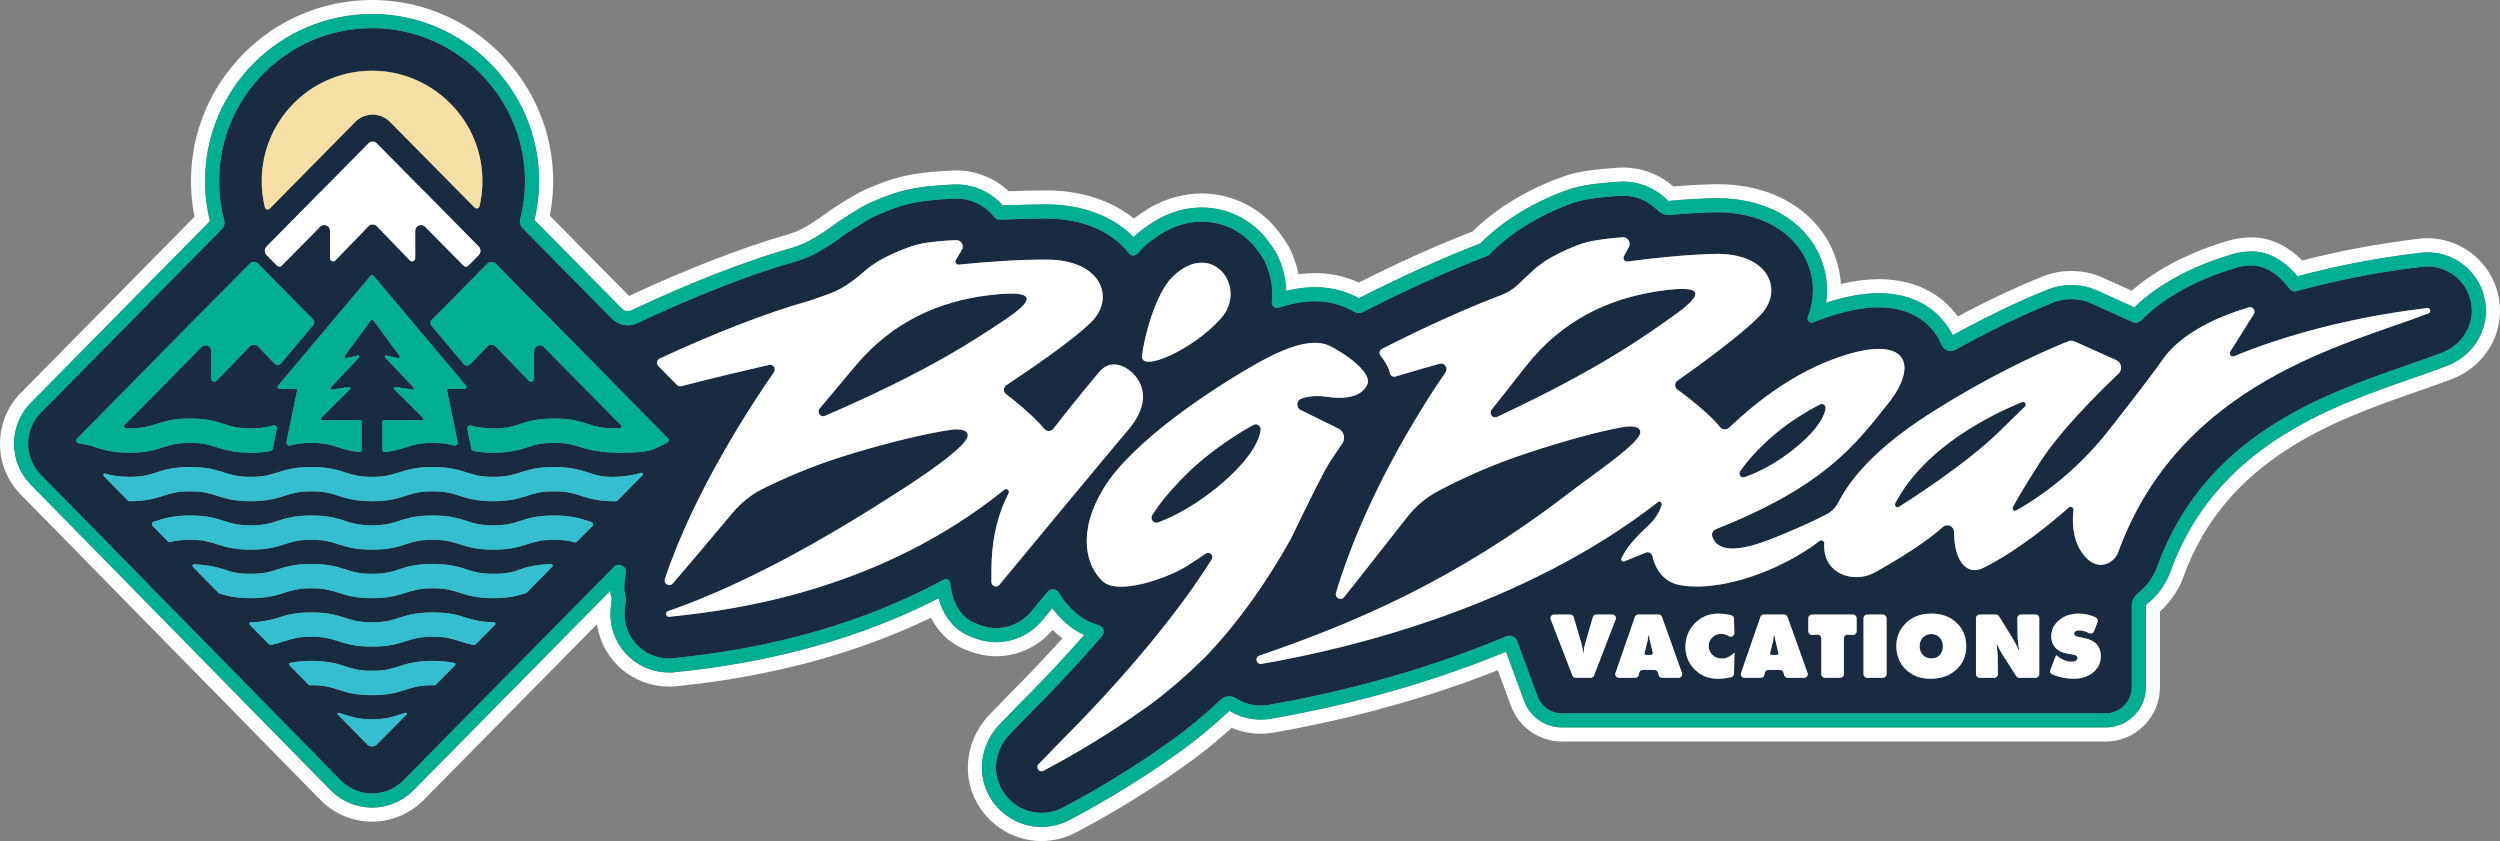 <?xml version="1.0" encoding="UTF-8"?><svg xmlns="http://www.w3.org/2000/svg" viewBox="0 0 1859.05 625.4"><rect x="0" y="0" width="1859.05" height="625.4" fill="#808080" stroke="none"/><defs><style>.d{fill:none;}.e{fill:#f6dfa4;}.f{fill:#00af91;}.g{fill:#fff;}.h{fill:#35bfce;}.i{fill:#192b40;}</style></defs><g id="a"/><g id="b"><g id="c"><g><path class="d" d="M1247.36,289.67c.56,.41,1.17,.86,1.8,1.33-.64-.47-1.24-.92-1.8-1.33-2.25-1.65-2.22-5.01,.06-6.62,1.53-1.07,3.38-2.38,5.48-3.88-2.1,1.5-3.96,2.81-5.48,3.88-2.28,1.6-2.31,4.96-.06,6.61Z"/><path class="d" d="M1516.13,263.24c.83-.38,1.66-.76,2.46-1.12-.8,.36-1.62,.74-2.46,1.12Z"/><path class="d" d="M1538.09,253.78c-.08,.03-.19,.07-.27,.11,.09-.03,.19-.08,.27-.11h0Z"/><path class="d" d="M1207.25,191.79c0-.45,.1-.92,.34-1.36l3.62-6.57-3.62,6.57c-.25,.45-.35,.91-.34,1.36Z"/><path class="d" d="M1544.64,309.02c11.3-12.36,22.6-23.43,29.8-30.27-7.2,6.84-18.5,17.91-29.8,30.27Z"/><path class="d" d="M1512.89,264.74c.88-.41,1.74-.81,2.59-1.2-.85,.39-1.71,.79-2.59,1.2Z"/><path class="d" d="M1249.24,291.06c.11,.08,.22,.17,.33,.25-.11-.08-.22-.17-.33-.25Z"/><path class="d" d="M1262.15,301.2c2.03,1.69,4.07,3.46,6.05,5.25-1.98-1.79-4.02-3.55-6.05-5.25Z"/><path class="d" d="M1470.52,286.4c2.6-1.45,5.16-2.85,7.67-4.2-2.5,1.35-5.07,2.76-7.67,4.2Z"/><path class="d" d="M1027.79,259.44h0c.98-.5,1.96-1,2.94-1.5-.98,.5-1.96,.99-2.94,1.5Z"/><path class="d" d="M1358.82,416.81c-.57-1.17-1.05-2.42-1.41-3.75,.37,1.33,.84,2.58,1.41,3.75Z"/><path class="d" d="M1271.19,265.84c-1.99,1.49-3.95,2.94-5.85,4.33,1.9-1.4,3.86-2.85,5.85-4.33Z"/><path class="d" d="M1264.35,270.91c-1.25,.91-2.47,1.81-3.66,2.67,1.19-.86,2.41-1.75,3.66-2.67Z"/><path class="d" d="M1356.58,404.2c-.05,.7-.07,1.39-.07,2.06,0-.67,.02-1.36,.07-2.06h0Z"/><path class="d" d="M1255.3,277.46c-.75,.54-1.48,1.06-2.18,1.56,.7-.5,1.43-1.02,2.18-1.56Z"/><path class="i" d="M1805.15,198.11l-2.11,.02-1.81,.21c-36.53,4.33-67.93,11.12-93.36,18.13-2.08,.57-4.26-.18-5.53-1.92-4.18-5.74-14.83-17.8-29.16-17.09-3.61,.18-7.19,.57-10.63,1.7-1.75,.57-3.6,1.17-5.37,1.72-13.31,4.19-43.78,15.57-64.84,37.29-1.71,1.76-4.28,2.33-6.5,1.31-8.85-4.05-30.48-13.79-30.48-13.79-2.49-1.12-5.09-2.02-7.78-2.54-7.18-1.39-14.31-.74-20.89,1.87-9.41,3.73-37.15,15.28-72.69,35.16-3.82,2.13-8.54,.32-10.19-3.73-.34-.85-.7-1.64-1.05-2.38-3.7-7.68-15.53-25.55-45.63-25.55-11.37,0-24.2,2.49-39.21,7.62-3.22,1.1-6.42,2.28-9.6,3.55-2.54,1.01-4.94-1.5-3.95-4.05,5.16-13.25,5.09-27.78-.71-40.99-10.11-23.04-35.03-36.8-66.66-36.8-.99,0-2,.01-3.02,.04-9.64,.25-20.37,.9-32.08,1.93-3.54,.31-6.95-1.1-9.45-3.63-6.65-6.73-15.82-10.69-25.44-10.69-.84,0-1.7,.03-2.53,.09-14.14,1-25.82,2.21-34.25,5.13-41.56,14.4-62.44,38.31-62.44,38.31-.69,.66-1.46,1.15-2.28,1.46-28.32,10.76-59.73,24.96-91.93,41.47-2.07,1.06-4.54,1.02-6.56-.13l-.03-.02c-5.88-3.35-15.32-7.8-29.25-7.8-8.3,0-17.12,1.58-26.83,4.83-2.76,.92-5.49-1.32-5.17-4.21,1.04-9.64-.43-19.51-4.57-28.79-1.23-2.77-2.74-5.18-4.43-7.34-9.54-14.79-25.42-23.7-43.13-23.7-9.08,0-22.07,2.44-35.69,12.88-2.57,1.64-5.21,3.7-7.93,6.39-1.38,1.37-2.7,2.83-3.98,4.36-1.61,1.95-4.55,2.06-6.32,.25l-.03-.04c-12.48-16.45-34.34-26.02-61.09-26.14h-1.77c-7.89,0-26.14,.58-33.19,.82-1.67,.06-3.3-.62-4.33-1.94-6.69-8.57-17.03-13.73-28.04-13.73h-.79l-.6,.03c-14.35,.56-26.06,1.93-34.8,4.1-11.42,2.82-23.9,8.69-26.67,10.02-1.67,.76-17.26,10.26-21,13.17,0,0-17.36,13.24-29.54,17.33-1.54,.52-3.3,1.13-5.26,1.84-34.09,9.63-76.07,26.08-118.9,46.24-6.21,2.92-13.58,1.66-18.41-3.22l-66.65-67.5c-1.78-1.8-2.41-4.39-1.78-6.84,3.15-12.25,4.22-24.88,3.15-37.68-4.61-55.67-50.12-100.37-105.85-103.97-2.51-.16-5.01-.24-7.48-.24-62.71,0-113.73,51.02-113.73,113.73,0,9.81,1.26,19.49,3.74,28.9,.65,2.46,.02,5.08-1.77,6.9L30.28,306.97c-12.48,12.66-12.51,33.28-.05,45.97l223.06,227.3c6.12,6.24,14.65,9.82,23.39,9.82s17.22-3.56,23.33-9.76l156.57-158.74c3.51-3.56,9.59-.53,8.77,4.4-.99,5.94-1.55,11.77-.79,14.68,.8,3.05,1.08,6.17,.45,9.26-.79,3.91-.89,8.01-.19,12.16,2.69,15.96,16.37,27.55,32.51,27.55h1.76l1.52-.16c75.8-7.49,143.16-27.08,201.18-58.43,2.02-1.09,4.51,.18,4.73,2.46,.79,8.12,4.12,23.9,18.12,29.77,5.1,2.14,10.39,3.82,15.93,3.82,10.18,0,19.82-4.52,26.31-12.37,4.01-4.84,8.08-9.76,12.17-14.7,2.23-2.69,6.38-2.28,8.19,.71,3.2,5.25,7.24,10.18,12.22,14.67,5.01,4.51,10.93,7.75,17.71,9.69,3.41,.98,4.57,5.22,2.26,7.91-14.69,17.09-32.45,36.44-53.66,57.62l-3.56,3.55-.18,.35c-3.62,3.78-7.21,7.46-10.71,10.98-9.49,9.57-13.36,23.74-8.78,36.42,4.93,13.65,17.67,22.57,31.95,22.57,5.46,0,10.93-1.35,15.83-3.92,15.92-8.37,40.59-22.23,67.78-40.77l.88-.62c2.71-1.99,6.17-4.41,10.29-7.18l3.34-2.38c11.04-7.98,22.86-17.84,35.26-29.36,3.05-2.83,7.61-3.3,11.1-1.03,5.34,3.47,11.7,5.47,18.5,5.47,1.97,0,3.96-.17,5.9-.51,42.53-7.36,108.23-22.22,176.73-50.92,3.21-1.34,6.83,.19,8.03,3.46l.03,.07,15.11,40.99c2.81,7.63,10.08,12.69,18.2,12.69h404.35c10.71,0,19.4-8.69,19.4-19.4v-60.88c0-3.46,1.64-6.67,4.36-8.81,5.49-4.3,10.03-9.88,13.11-16.44l.62-1.32,.49-1.38c35.21-98.14,122.64-128.55,186.48-150.76,9.15-3.18,17.81-6.2,25.63-9.2,13.51-5.19,22.9-18.29,22.15-32.74-.93-17.87-15.6-31.41-32.93-31.41Zm-955.91,66.57c1.25-12.69,9.74-45.99,22.51-58.64,29.26-28.99,56.9,7.62,36.03,30.87-20.87,23.25-59.8,40.47-58.55,27.77Zm-484.06-69.92s.21,0,.31,0c.11,0,.31,0,.31,0,1.13,.06,2.23,.54,3,1.53l35.18,35.63,.05-.05,52.16,52.86s-.05,.03-.08,.05l11.15,11.3,25.76,26.09,3.76,3.74c1.31,1.31,.32,2.92-1.35,3.71-11.09,5.22-11.72,7.04-34.94,7.04-12.71,0-22.83-2.18-28.76-4.1-5.32-1.73-9.91-3.22-19.76-3.22s-14.44,1.49-19.76,3.22c-5.92,1.92-12.64,4.1-25.35,4.1-6.03,0-10.7-.49-14.59-1.22-.88-.16-1.57-.83-1.75-1.71l-1.43-6.94c-.01-.07-.02-.15-.03-.22l-1.57-7.61c-.33-1.61,1.16-2.98,2.74-2.53,3.3,.95,8.9,2.11,16.62,2.11,9.84,0,14.44-1.49,19.76-3.22,5.92-1.92,12.64-4.1,25.35-4.1s19.42,2.18,25.35,4.1c5.32,1.73,9.91,3.22,19.76,3.22,1.29,0,2.48-.03,3.6-.07,1.22-.05,1.79-1.53,.93-2.4l-57.76-58.54c-2.73-1.87-6.69,.03-6.69,3.57v20.34c0,2.11-2.57,3.15-4.04,1.63l-24.61-25.48c-.83-.86-1.93-1.24-3.03-1.21-1.1-.03-2.2,.35-3.03,1.21l-12.83,13.28c-1.34,1.38-3.57,1.31-4.81-.16l-19.51-23.19-4.45-5.29c-1.08-1.28-1-3.17,.17-4.36l5.92-6,.05,.05,35.18-35.63c.77-.99,1.87-1.47,3-1.53Zm-24.94,133.63s0,.01,0,.02l.08,.38c.33,1.61-1.17,2.98-2.75,2.53-3.31-.95-6.96-1.68-12.3-1.9h-7.11c-7.43,.32-11.52,1.64-16.13,3.14-4.2,1.37-8.83,2.85-15.69,3.6-1.05,.11-1.98-.7-1.98-1.76v-20.92c0-.56,.46-1.02,1.02-1.02h28.37c.92,0,1.37-1.13,.7-1.76l-21.28-21.2c-.67-.64-.22-1.76,.7-1.76l12.74,1.99c.87,0,1.34-1.02,.78-1.68l-20.95-22.08c-.56-.66-.09-1.68,.78-1.68l9.04,2.08c.84,0,1.32-.95,.82-1.63l-19.63-26.75c-.2-.27-.49-.35-.79-.36-.3,0-.59,.09-.79,.36l-19.63,26.75c-.5,.68-.01,1.63,.82,1.63l9.04-2.08c.87,0,1.34,1.02,.78,1.68l-20.95,22.08c-.56,.66-.09,1.68,.78,1.68l12.74-1.99c.92,0,1.37,1.13,.7,1.76l-21.28,21.2c-.67,.64-.22,1.76,.7,1.76h28.37c.56,0,1.02,.46,1.02,1.02v4.68h0v16.25c0,1.06-.93,1.87-1.98,1.76-6.87-.75-11.49-2.24-15.69-3.61-4.62-1.5-8.7-2.82-16.13-3.14h-7.11c-5.37,.22-9.01,.96-12.34,1.91-1.57,.45-3.07-.91-2.74-2.51,1.03-5.05,2.26-11.01,3.34-16.26h0l4.6-22.36c0-.57-.46-1.02-1.02-1.02h-12.08c-1.19,.01-1.87-1.36-1.13-2.3l68.85-81.81c.22-.28,.51-.43,.82-.49h0s.07-.02,.1-.02c.06,0,.12,0,.17,0s.12,0,.17,0c.03,0,.07,0,.1,0h0c.31,.07,.61,.22,.82,.5l68.85,81.81c.73,.94,.06,2.32-1.14,2.32h-12.08c-.56-.01-1.02,.44-1.02,1.01l7.86,38.2Zm-102.18-159.76l-28.54,28.92c-.97,.98-2.56,.98-3.53,0l-7.24-7.33c-.18-.2-.36-.4-.55-.59-1.74-1.76-1.67-4.62,.07-6.38l40.29-40.83,.05,.05,35.18-35.63c.77-.99,1.87-1.47,3-1.53,0,0,.21,0,.31,0,.11,0,.31,0,.31,0,1.13,.06,2.23,.54,3,1.53l35.18,35.63,.05-.05,40.31,40.85c1.74,1.76,1.8,4.61,.07,6.38-.18,.19-.36,.38-.53,.58l-7.26,7.35c-.97,.98-2.56,.98-3.53,0l-28.56-28.94c-2.7-2.74-7.36-.82-7.36,3.02v20.34c0,2.11-2.57,3.15-4.04,1.63l-24.61-25.48c-.83-.86-1.93-1.24-3.03-1.21-1.1-.03-2.2,.35-3.03,1.21l-24.61,25.48c-1.47,1.52-4.04,.48-4.04-1.63v-20.34c0-3.84-4.66-5.76-7.36-3.02Zm43.09-115.92c39.07,2.08,71.69,32.2,76.85,70.99,1.37,10.3,.76,20.25-1.42,29.61-.39,1.67-2.46,2.27-3.67,1.05l-62.92-63.72c-3.4-3.45-8.05-5.39-12.89-5.39h0c-4.84,0-9.49,1.94-12.89,5.39l-63.61,64.5c-1.2,1.22-3.26,.63-3.67-1.03-1.52-6.23-2.34-12.74-2.34-19.45,0-46.81,39.19-84.47,86.55-81.95ZM58.69,329.72c-1.82-.2-2.61-2.41-1.31-3.7l1.66-1.66,27.92-28.28,11.16-11.31-.05-.03,52.16-52.86,.04,.04,26.73-27.09h.02l8.44-8.53c.77-.99,1.87-1.47,3-1.53,0,0,.21,0,.31,0,.11,0,.31,0,.31,0,1.13,.06,2.23,.54,3,1.53l35.18,35.63,.05-.05,5.43,5.51c1.18,1.19,1.25,3.08,.17,4.36l-23.96,28.47c-1.24,1.47-3.47,1.55-4.81,.16l-12.35-12.78c-.83-.86-1.93-1.24-3.03-1.21-1.1-.03-2.2,.35-3.03,1.21l-24.61,25.48c-1.47,1.52-4.04,.48-4.04-1.63v-20.34c0-3.57-4.02-5.47-6.76-3.52l-57.73,58.53c-.86,.87-.28,2.36,.94,2.4,.87,.03,1.78,.04,2.74,.04,9.84,0,14.44-1.49,19.75-3.22,5.92-1.92,12.64-4.1,25.35-4.1s19.42,2.18,25.35,4.1c5.32,1.73,9.91,3.22,19.76,3.22,7.89,0,12.4-.96,16.62-2.23,1.57-.47,3.08,.91,2.74,2.52-.74,3.61-1.85,9.01-2.41,11.77l-.64,3.13c-.18,.88-.87,1.55-1.75,1.71-3.88,.72-8.55,1.21-14.57,1.21-12.71,0-19.42-2.18-25.35-4.1-5.32-1.73-9.91-3.22-19.75-3.22s-14.44,1.49-19.76,3.22c-5.92,1.92-12.64,4.1-25.35,4.1s-19.42-2.18-25.35-4.1c-3.7-1.2-7.17-2.29-12.24-2.84Zm243.6,201.59l-22,22.3c-1.99,2.02-5.25,2.01-7.24,0l-21.83-22.24c-.55-.56,0-1.49,.75-1.28,1.77,.5,3.38,1.02,4.94,1.53,5.32,1.73,9.91,3.22,19.75,3.22s14.44-1.49,19.75-3.22c1.61-.52,3.28-1.06,5.12-1.57,.75-.21,1.3,.72,.75,1.28Zm36.11-36.61l-14.37,14.57c-.2,.2-.47,.31-.75,.31-.49,0-.99-.01-1.5-.01-9.84,0-14.44,1.49-19.76,3.22-5.92,1.92-12.64,4.1-25.35,4.1s-19.42-2.18-25.35-4.1c-5.32-1.73-9.91-3.22-19.75-3.22-.43,0-.86,0-1.27,0-.28,0-.55-.11-.75-.31l-14.35-14.62c-.57-.58-.28-1.57,.52-1.73,4.13-.85,9.15-1.46,15.85-1.46,12.71,0,19.42,2.18,25.35,4.1,5.32,1.73,9.91,3.22,19.75,3.22s14.44-1.49,19.75-3.22c5.92-1.92,12.64-4.1,25.35-4.1,6.83,0,11.93,.63,16.11,1.51,.8,.17,1.09,1.15,.51,1.73Zm29.75-30.16l-14.62,14.82c-.25,.26-.63,.37-.98,.31-4.43-.8-7.84-1.91-11.01-2.94-5.32-1.73-9.91-3.22-19.75-3.22s-14.44,1.49-19.76,3.22c-5.92,1.92-12.64,4.1-25.35,4.1s-19.42-2.18-25.35-4.1c-5.32-1.73-9.91-3.22-19.75-3.22s-14.43,1.49-19.75,3.22c-3.1,1.01-6.41,2.08-10.68,2.88-.36,.07-.73-.05-.99-.31l-14.48-14.76c-.67-.68-.19-1.83,.76-1.84,7.74-.1,15.01-1.64,19.8-3.2,5.92-1.92,12.64-4.1,25.34-4.1s19.42,2.18,25.35,4.1c5.32,1.73,9.91,3.22,19.75,3.22s14.44-1.49,19.75-3.22c5.92-1.92,12.64-4.1,25.35-4.1s19.42,2.18,25.35,4.1c4.83,1.57,11.83,3.12,20.26,3.19,.96,0,1.44,1.16,.76,1.84Zm42.47-43.06l-19,19.26c-.14,.14-.31,.25-.5,.31-5.67,1.83-12.32,3.75-24.24,3.75-12.71,0-19.42-2.18-25.35-4.1-5.32-1.73-9.91-3.22-19.75-3.22s-14.44,1.49-19.76,3.22c-5.92,1.92-12.64,4.1-25.35,4.1s-19.42-2.18-25.35-4.1c-5.32-1.73-9.91-3.22-19.75-3.22s-14.43,1.49-19.75,3.22c-5.92,1.92-12.64,4.1-25.35,4.1-11.35,0-17.91-1.74-23.41-3.48-.19-.06-.36-.17-.5-.31l-19.05-19.42c-.79-.8-.17-2.15,.95-2.08,4.9,.31,14.6,1.24,22.26,3.95,5.27,1.86,9.91,3.22,19.76,3.22s14.43-1.49,19.75-3.22c5.92-1.92,12.64-4.1,25.35-4.1s19.42,2.18,25.35,4.1c5.32,1.73,9.91,3.22,19.75,3.22s14.44-1.49,19.75-3.22c5.92-1.92,12.64-4.1,25.35-4.1s19.42,2.18,25.35,4.1c5.32,1.73,9.91,3.22,19.76,3.22s14.53-1.22,19.76-3.22c8.38-3.21,18.24-3.92,23.08-4.06,1.1-.03,1.67,1.3,.9,2.08Zm29.86-30.27l-11.42,11.58c-.47,.48-1.16,.65-1.8,.47-3.86-1.07-8.22-1.84-15.27-1.84-9.84,0-14.44,1.49-19.76,3.22-5.92,1.92-12.64,4.1-25.35,4.1s-19.42-2.18-25.35-4.1c-5.32-1.73-9.91-3.22-19.75-3.22s-14.44,1.49-19.76,3.22c-5.92,1.92-12.64,4.1-25.35,4.1s-19.42-2.18-25.35-4.1c-5.32-1.73-9.91-3.22-19.75-3.22s-14.43,1.49-19.75,3.22c-5.92,1.92-12.64,4.1-25.35,4.1s-19.42-2.18-25.35-4.1c-5.32-1.73-9.91-3.22-19.75-3.22-6.72,0-10.99,.7-14.72,1.69-.63,.17-1.3-.03-1.76-.49l-11.39-11.61c-.96-.98-.54-2.62,.76-3.03,.58-.18,1.16-.37,1.76-.56,5.92-1.92,12.64-4.1,25.35-4.1s19.42,2.18,25.35,4.1c5.32,1.73,9.91,3.22,19.76,3.22s14.43-1.49,19.75-3.22c5.92-1.92,12.64-4.1,25.35-4.1s19.42,2.18,25.35,4.1c5.32,1.73,9.91,3.22,19.75,3.22s14.44-1.49,19.75-3.22c5.92-1.92,12.64-4.1,25.35-4.1s19.42,2.18,25.35,4.1c5.32,1.73,9.91,3.22,19.76,3.22s14.44-1.49,19.76-3.22c5.92-1.92,12.64-4.1,25.35-4.1s19.42,2.18,25.35,4.1c.8,.26,1.59,.52,2.38,.76,1.31,.41,1.72,2.06,.76,3.03Zm37.3-37.82l-18.72,18.98c-.2,.2-.47,.32-.76,.33-.4,0-.8,.01-1.21,.01-12.71,0-19.42-2.18-25.35-4.1-5.32-1.73-9.91-3.22-19.76-3.22s-14.44,1.49-19.76,3.22c-5.92,1.92-12.64,4.1-25.35,4.1s-19.42-2.18-25.35-4.1c-5.32-1.73-9.91-3.22-19.75-3.22s-14.44,1.49-19.76,3.22c-5.92,1.92-12.64,4.1-25.35,4.1s-19.42-2.18-25.35-4.1c-5.32-1.73-9.91-3.22-19.75-3.22s-14.43,1.49-19.75,3.22c-5.92,1.92-12.64,4.1-25.35,4.1s-19.42-2.18-25.35-4.1c-5.32-1.73-9.91-3.22-19.75-3.22s-14.44,1.49-19.76,3.22c-5.96,1.94-12.73,4.13-25.61,4.1-.28-.12-.53-.22-.8-.34l-18.03-18.38c-.79-.81,0-2.14,1.09-1.81,3.62,1.11,9.47,2.37,18.01,2.41,9.84,.05,14.44-1.49,19.75-3.22,5.92-1.92,12.64-4.1,25.35-4.1s19.42,2.18,25.35,4.1c5.32,1.73,9.91,3.22,19.76,3.22s14.43-1.49,19.75-3.22c5.92-1.92,12.64-4.1,25.35-4.1s19.42,2.18,25.35,4.1c5.32,1.73,9.91,3.22,19.75,3.22s14.44-1.49,19.75-3.22c5.92-1.92,12.64-4.1,25.35-4.1s19.42,2.18,25.35,4.1c5.32,1.73,9.91,3.22,19.76,3.22s14.44-1.49,19.76-3.22c5.92-1.92,12.64-4.1,25.35-4.1s19.42,2.18,25.35,4.1c5.32,1.73,9.92,3.5,19.76,3.22,9.21-.26,15.67-1.79,19.6-3.01,1.08-.34,1.89,1.01,1.09,1.81Zm265.33,81.52c-2.04,2.47-5.98,.96-5.93-2.27,.03-2.01,.05-4.13,.05-6.17,.02-7.34-.49-33.27,12.05-58.22,.21-.42,.44-.86,.67-1.3,1.09-2.06-1.35-4.18-3.15-2.73-91.06,73.24-194.95,89.08-249.24,94.44-2.51,.25-3.27-3.3-.9-4.12,60.38-20.94,120.77-56.98,151.74-76.37,2.11-1.33,4.2-2.64,6.27-3.95,4.27-2.7,7.73-4.92,10.25-6.51,3.12-1.99,6.18-3.96,9.17-5.88,20.2-13.17,45.39-31.05,45.53-37.95,.09-4.33-5.87-4.84-11.35-4.41-2.78,.38-5.77,.85-8.93,1.42-20.68,3.68-48.54,11.03-71.41,18.15-24.24,7.55-44.98,16.62-60.27,24.21-8.71,4.32-16.47,10.4-22.77,17.92-.66,.79-1.32,1.57-1.98,2.36-16.25,19.37-31.38,37.31-42.62,50.37-2.47,2.87-7.04,.22-5.86-3.37,21.42-64.88,65.85-131.84,81.07-153.74,1.81-2.61-.47-6.12-3.53-5.43-19.47,4.43-41.79,9.75-65.27,15.8-1.19,.31-2.45-.04-3.31-.91l-13.84-14.02c-1.67-1.69-1.16-4.55,1-5.55,40.1-18.69,79.6-34.14,111.48-43.04,2.14-.78,4.05-1.45,5.68-2,15.56-5.24,20.32-7.25,35.85-20.53,6.15-5.25,12.6-8.89,18.17-11.38h0s11.67-5.66,20.74-7.91c8.46-2.09,20.51-2.9,28.56-3.21,3.71-.14,6.09,3.99,4.17,7.24l-4.45,7.52c-.95,1.61,.3,3.62,2.17,3.44,20.2-2.03,44.46-3.84,65.48-3.74,40.56,.19,50.8,28.24,33.62,45.82-13.98,14.3-50.57,38.88-63.73,47.55-2.33,1.54-2.46,4.88-.26,6.6,7.42,5.79,16.31,12.83,25.13,22.12,1.37,1.45,2.47,2.7,3.35,3.78,1.77,2.18,5.1,2.11,6.82-.11,15.1-19.53,30.02-37.41,34.27-42.4,8.55-10.06,20.92-4.41,27.33,4.13,6.41,8.55,8.76,21.92-6.24,39.43-12.58,14.69-75.59,90.77-95.6,114.95Zm152.96,53.85c-13.26,12.95-27.51,25.59-41.58,35.75-.84,.6-1.67,1.2-2.5,1.8-4.63,3.12-8.37,5.74-11.32,7.9-25.96,17.7-49.51,30.94-64.75,38.95-3.11,1.64-6.03-2.5-3.53-5.01,4.28-4.3,9.42-9.55,15.22-15.66l.02-.02c66.22-66.15,100.08-115.06,113.44-136.47,1.8-2.89-1.52-6.26-4.33-4.39-6.32,4.2-13.27,8.79-15.05,9.87-14.04,8.46-49.9,21.38-61.53,10.9-11.63-10.47-20.12-35.11,.43-69.09,20.55-33.97,78.44-72.95,114.84-93.41,36.39-20.46,49.09-15.28,56.26-11.19,18.42,10.49,27.99,21.16,25.08,27.27-2.92,6.11-10.65,11.92-29.9,9.11-8.41-1.23-14.68-.23-19.07,1.3-3.86,1.34-4.22,6.76-.55,8.56l28.06,13.8c4.13,2.03,5.46,7.38,2.79,11.19-2.36,3.36-5.46,7.89-9.18,13.57-4,6.11-15.56,29.25-29.1,57.39-14.22,25.5-35.58,58.58-63.73,87.87Zm286.75,15.27h-11.03c-1.11,0-2.11-.68-2.51-1.72l-16.13-41.65c-.68-1.76,.62-3.66,2.51-3.66h11.96c1.19,0,2.24,.78,2.58,1.93l5.98,20.21c.5,2.06,.87,4.18,1.06,6.3h.37c.13-2.37,.44-4.49,1-6.3l5.86-20.2c.33-1.15,1.39-1.94,2.59-1.94h11.83c1.89,0,3.19,1.9,2.51,3.66l-16.07,41.65c-.4,1.04-1.4,1.72-2.51,1.72Zm65.39,0h-12.2c-1.22,0-2.29-.82-2.6-2l-.5-1.86c-.31-1.18-1.38-2-2.6-2h-8.72c-1.27,0-2.37,.89-2.63,2.13l-.34,1.6c-.26,1.24-1.36,2.13-2.63,2.13h-12.13c-1.85,0-3.15-1.82-2.54-3.57l14.42-41.65c.38-1.08,1.4-1.81,2.54-1.81h15.08c1.14,0,2.15,.72,2.54,1.79l14.86,41.65c.63,1.75-.67,3.6-2.54,3.6Zm41.22-3.06c-.03,1.17-.78,2.2-1.91,2.52-1.01,.29-2.2,.54-3.56,.72-2.31,.31-4.43,.5-6.67,.5-6.8,0-12.48-2.31-17.03-6.86-4.62-4.55-6.92-10.23-6.92-16.91s2.25-12.29,6.67-17.09c4.74-5.05,10.6-7.55,17.65-7.55,3.55,0,6.84,.42,9.85,1.24,1.13,.31,1.9,1.37,1.93,2.54l.26,10.59c.05,2.07-2.19,3.42-3.99,2.4-2.05-1.16-3.98-1.74-5.8-1.74-2.62,0-4.8,.87-6.61,2.68-1.81,1.75-2.68,3.87-2.68,6.36,0,2.62,.94,4.8,2.75,6.61,1.87,1.81,4.18,2.68,6.86,2.68,1.75,0,3.37-.31,4.8-1,1.56-.75,3.12-1.87,4.8-3.43l-.39,15.72Zm52.13,3.06h-12.2c-1.22,0-2.29-.82-2.6-2l-.5-1.86c-.31-1.18-1.38-2-2.6-2h-8.72c-1.27,0-2.37,.89-2.63,2.13l-.34,1.6c-.26,1.24-1.36,2.13-2.63,2.13h-12.13c-1.85,0-3.15-1.82-2.54-3.57l14.42-41.65c.38-1.08,1.4-1.81,2.54-1.81h15.08c1.14,0,2.15,.72,2.54,1.79l14.86,41.65c.63,1.75-.67,3.6-2.54,3.6Zm39.06-34.57c0,1.54-1.28,2.76-2.82,2.69l-3.85-.18c-1.53-.07-2.82,1.15-2.82,2.69v26.68c0,1.49-1.21,2.69-2.69,2.69h-11.39c-1.49,0-2.69-1.21-2.69-2.69v-26.68c0-1.53-1.28-2.76-2.81-2.69l-4.04,.18c-1.53,.07-2.81-1.16-2.81-2.69v-9.77c0-1.49,1.21-2.69,2.69-2.69h30.54c1.49,0,2.69,1.21,2.69,2.69v9.77Zm22.26,31.88c0,1.49-1.21,2.69-2.69,2.69h-11.77c-1.49,0-2.69-1.21-2.69-2.69v-41.65c0-1.49,1.21-2.69,2.69-2.69h11.77c1.49,0,2.69,1.21,2.69,2.69v41.65Zm51.77-3.36c-4.93,4.49-11.29,6.74-19.09,6.74s-13.54-2.31-18.34-6.86c-4.68-4.62-7.05-10.54-7.05-17.72,0-6.11,2.12-11.48,6.43-16.1,4.86-5.18,11.42-7.74,19.71-7.74,7.61,0,13.79,2.25,18.59,6.8,4.8,4.49,7.24,10.29,7.24,17.4s-2.49,12.91-7.48,17.47Zm61.8,3.36c0,1.49-1.21,2.69-2.69,2.69h-12.17c-.92,0-1.78-.47-2.27-1.25l-11-17.28c-1-1.75-2.06-3.74-3.24-6.17h-.44c.56,3.93,.87,6.86,.87,8.67l.16,13.31c.02,1.5-1.19,2.72-2.69,2.72h-10.93c-1.49,0-2.69-1.21-2.69-2.69v-41.65c0-1.49,1.21-2.69,2.69-2.69h12.15c.93,0,1.8,.48,2.29,1.28l10.13,16.44c1.75,2.81,3.24,5.61,4.43,8.42h.5c-.75-3.8-1.25-7.55-1.25-11.23l-.15-12.18c-.02-1.5,1.19-2.73,2.69-2.73h10.92c1.49,0,2.69,1.21,2.69,2.69v41.65Zm40.03-1.3c-3.8,3.12-8.61,4.68-14.53,4.68-5.36,0-10.63-1.08-15.8-3.24-1.33-.56-1.94-2.12-1.42-3.46l4.24-10.89,1.81,1.43c3.06,2.31,6.36,3.49,9.92,3.49,2.5,0,4.18-1.19,4.18-2.74,0-1.31-1-2.12-3.06-2.5l-4.93-.87c-3.56-.62-6.43-2.06-8.48-4.3-2.06-2.25-3.06-4.99-3.06-8.24,0-4.93,1.93-8.98,5.86-12.23,3.8-3.24,8.73-4.87,14.66-4.87,4.35,0,8.56,.95,12.6,2.88,1.23,.59,1.76,2.07,1.28,3.35l-2.58,6.85c-.57,1.52-2.35,2.16-3.78,1.41-2.56-1.35-4.98-2.01-7.27-2.01s-3.74,1-3.74,2.56c0,1,.87,1.68,2.68,2.12l5.49,1.19c7.74,1.68,11.66,6.11,11.66,13.35,0,4.87-1.93,8.86-5.74,12.04Zm249.42-267.06c-59.35,23.07-185.09,50.28-231.2,178.8-3.43,7.3-15.94,14.68-26.71-1.14-7.19-10.56-7.02-23.71-6.11-31.29,.24-2.02-2.07-3.27-3.57-1.94-10.32,9.17-36.25,31.1-62.14,44.19-15.17,8.41-23.23-7.39-23.03-25.76,.03-3.13-2.63-5.58-5.67-5.2-1.03,.13-1.99,.58-2.77,1.29-3.92,3.58-18.34,15.8-50.07,33.47-1.01,.58-2.05,1.08-3.11,1.53-1.59,.66-3.22,1.18-4.87,1.54-.62,.14-1.25,.25-1.88,.35-1,.15-2,.26-2.99,.3-.6,.03-1.19,.04-1.79,.03-.55,0-1.1-.03-1.65-.07-2.39-.17-4.73-.66-6.93-1.43-.61-.21-1.21-.45-1.8-.71-2.08-.91-4-2.1-5.71-3.57-.09-.08-.18-.15-.27-.23-.89-.79-1.71-1.67-2.46-2.62-.9-1.13-1.69-2.36-2.36-3.71-.57-1.17-1.05-2.42-1.41-3.75-.37-1.33-.62-2.74-.76-4.22-.08-.84-.13-1.7-.13-2.58,0-.67,.02-1.36,.07-2.06,.11-1.68-1.52-2.8-2.96-2.27-.2,.08-.41,.19-.6,.33-1.05,.81-2.08,1.59-3.11,2.34-.41,.3-.81,.59-1.21,.88-1.06,.76-2.12,1.5-3.15,2.19-30.68,20.45-70.15,32.15-96.1,27.45-11.72-2.12-18.27-11.07-20.71-21.65-.51-2.2-2.82-3.4-4.87-2.56-6.59,2.7-12.3,5.03-15.97,6.53-1.45,.59-2.83-1-2.08-2.4,.47-.87,.96-1.8,1.42-2.69,1.67-3.21,6.65-10.73,18.18-21.22,6.74-6.13,9.26-12.39,10.14-15.37,.58-1.96-1.08-3.67-2.67-2.43-99.17,77.3-227.16,108.64-294.8,120.34-3.86,.67-5.26-4.87-1.56-6.14,69.96-24.04,145.3-55.64,229.95-120.72,19.44-14.94,53.39-37.44,53.31-45.43-.04-4.33-6.01-4.66-11.47-4.06-2.77,.46-5.74,1.03-8.88,1.69-20.56,4.31-48.2,12.51-70.84,20.32-24.1,8.31-44.62,18.06-59.7,26.12-8.56,4.58-16.09,10.94-22.16,18.62-.61,.77-1.22,1.54-1.83,2.31-15.67,19.85-34.63,44.29-45.48,57.69-2.39,2.95-7.03,.4-5.94-3.27,20.71-69.4,61.48-134.94,81.45-163.9,2.2-3.2-.72-7.46-4.41-6.42-2.64,.74-5.31,1.5-8,2.26-1,.28-2.01,.58-3.01,.86-1.7,.49-3.4,.97-5.12,1.47-1.12,.32-2.26,.66-3.38,.99-1.61,.47-3.22,.94-4.84,1.41-1.17,.34-2.36,.7-3.53,1.05-1.62,.48-3.24,.96-4.87,1.44-1.74,.52-3.6-.47-4.05-2.23-.08-.3-.18-.61-.27-.92-.07-.22-.12-.45-.2-.67-.09-.29-.21-.59-.31-.89-.08-.22-.15-.44-.24-.66-.12-.31-.26-.63-.4-.94-.09-.22-.18-.43-.27-.65-.16-.35-.34-.71-.52-1.07-.09-.19-.18-.37-.28-.56-.27-.52-.57-1.04-.88-1.57-.02-.03-.03-.06-.05-.09-.33-.56-.69-1.12-1.07-1.69-.12-.18-.25-.36-.37-.53-.27-.4-.54-.79-.84-1.19-.17-.23-.36-.46-.53-.69-.29-.38-.57-.75-.88-1.13-1.31-1.61-.82-4.03,1.02-4.97l.13-.07h0c.98-.5,1.96-1,2.94-1.5,.92-.47,1.84-.94,2.76-1.4,1.02-.52,2.05-1.03,3.07-1.54,.89-.45,1.79-.9,2.68-1.34,1.03-.51,2.06-1.02,3.09-1.53,.89-.44,1.78-.88,2.66-1.31,1.01-.49,2.02-.98,3.02-1.47,.9-.44,1.8-.88,2.7-1.31,1.06-.51,2.11-1.01,3.16-1.52,.85-.41,1.7-.82,2.55-1.22,1.06-.5,2.11-1,3.17-1.49,.84-.39,1.68-.79,2.51-1.18,1.05-.49,2.1-.97,3.14-1.46,.84-.39,1.68-.78,2.51-1.16,1.09-.5,2.17-.99,3.26-1.49,.79-.36,1.57-.72,2.36-1.08,1.04-.47,2.07-.93,3.1-1.39,.83-.37,1.66-.75,2.48-1.11,.92-.41,1.83-.81,2.75-1.21,.93-.41,1.86-.82,2.78-1.22,.89-.39,1.78-.77,2.67-1.15,.94-.41,1.88-.82,2.82-1.22,.9-.39,1.8-.76,2.69-1.14,.91-.39,1.83-.78,2.74-1.16,.87-.36,1.72-.71,2.58-1.07,.93-.39,1.86-.78,2.79-1.15,.77-.32,1.53-.62,2.3-.93,1-.41,2.01-.82,3.01-1.22,.95-.38,1.89-.75,2.83-1.12,.8-.32,1.61-.64,2.41-.95,1.74-.68,3.46-1.34,5.17-1.99,4.67-1.78,8.95-4.49,12.6-7.96,3.26-3.1,6.83-6.57,11.13-10.48,5.99-5.44,12.34-9.27,17.83-11.93h0s11.5-6.02,20.51-8.54c8.27-2.31,20.06-3.49,28.09-4.06,3.86-.27,6.46,3.96,4.56,7.41l-3.62,6.57c-.25,.45-.35,.91-.34,1.36,0,.15,.02,.3,.05,.44,.03,.14,.06,.27,.1,.4,.4,1.14,1.54,1.99,2.93,1.81,19.95-2.6,43.75-5.09,64.46-5.62,40.55-1.05,51.6,26.68,34.94,44.77-1.69,1.84-3.74,3.85-6.04,5.98-.29,.27-.59,.54-.89,.81-.3,.27-.59,.54-.89,.81-.15,.13-.3,.27-.45,.4-.46,.42-.93,.83-1.41,1.25-.24,.21-.49,.43-.74,.64-.4,.35-.8,.7-1.21,1.05-.17,.14-.34,.29-.51,.43-1.83,1.57-3.75,3.17-5.73,4.79-1.16,.95-2.34,1.9-3.53,2.86-1.04,.83-2.08,1.66-3.13,2.49-.18,.14-.35,.28-.53,.42-2.1,1.65-4.22,3.3-6.34,4.92-.15,.11-.29,.22-.44,.33-1.39,1.06-2.77,2.11-4.15,3.15-.45,.34-.89,.67-1.33,1-.31,.24-.63,.47-.94,.71-.09,.07-.19,.14-.28,.21-1.99,1.49-3.95,2.94-5.85,4.33-.33,.24-.66,.49-.99,.73-1.25,.91-2.47,1.81-3.66,2.67-.1,.07-.2,.14-.3,.22-1.79,1.3-3.49,2.52-5.09,3.67-.75,.54-1.48,1.06-2.18,1.56-.08,.05-.15,.1-.22,.16-2.1,1.49-3.95,2.8-5.48,3.88-2.28,1.6-2.31,4.97-.06,6.62,.56,.41,1.16,.86,1.8,1.33l.08,.06c.11,.08,.22,.17,.33,.25,1.93,1.44,4.14,3.12,6.51,4.98,.04,.03,.07,.06,.11,.08,1.92,1.51,3.93,3.13,5.96,4.83,2.03,1.69,4.07,3.46,6.05,5.25,.22,.2,.45,.4,.67,.6,2.5,2.29,4.87,4.6,6.98,6.87,.8,.87,1.58,1.73,2.3,2.58,.18,.22,.35,.44,.51,.67,1.69,2.39,5.01,2.87,7.14,.85,22.03-20.81,49.43-41.44,82.13-52.6,50.69-17.31,59.21,5.77,36.04,34.76-24.43,30.56-46.82,61.14-128.12,93.37-2.18,.87-3.27,3.35-2.5,5.62,2.98,8.79,13.78,13.11,41.93,2.36,1.55-.61,3.06-1.21,4.54-1.8,3.01-1.24,5.78-2.36,8.31-3.38,12.58-5.23,22.5-9.87,30.6-14.14,3.52-1.86,6.38-4.8,8.21-8.4,6.12-12.03,21.7-36.39,66.53-65.22,2.59-1.67,5.16-3.28,7.71-4.88,2.76-1.72,5.48-3.39,8.18-5.02,1.38-.83,2.76-1.66,4.12-2.47,4.1-2.44,8.12-4.77,12.04-7,.77-.44,1.52-.86,2.28-1.29,.68-.38,1.36-.77,2.03-1.14,.24-.13,.47-.26,.7-.39,2.6-1.45,5.16-2.85,7.67-4.2,.61-.33,1.21-.65,1.82-.98,.74-.4,1.5-.8,2.23-1.19,.66-.35,1.31-.69,1.96-1.03,.67-.35,1.34-.71,2-1.05,.85-.44,1.68-.87,2.52-1.31,.44-.23,.9-.47,1.34-.7,.43-.22,.84-.43,1.26-.65,.92-.47,1.83-.94,2.73-1.39,2.71-1.37,5.32-2.67,7.84-3.91,1.72-.84,3.39-1.65,5.01-2.43,.26-.12,.52-.25,.78-.37,.63-.3,1.24-.59,1.86-.88,.43-.2,.87-.42,1.3-.61,.69-.32,1.36-.64,2.03-.95h.03c.88-.42,1.74-.82,2.59-1.21,.22-.1,.43-.2,.64-.29,.83-.38,1.66-.76,2.46-1.12,.3-.14,.62-.28,.92-.42,1.46-.66,2.83-1.27,4.15-1.85,.3-.13,.6-.27,.89-.39,.25-.11,.47-.21,.71-.31,.53-.23,1.07-.47,1.58-.69,2.68-1.16,4.98-2.13,6.91-2.92,.19-.08,.41-.17,.59-.25,.06-.03,.12-.05,.18-.07,.94-.39,1.78-.73,2.5-1.02,.29-.12,.54-.22,.79-.32,.09-.03,.19-.08,.27-.11h0c1.47-.58,3.1-.55,4.55,.1,5.74,2.57,21.28,9.54,31.06,13.92,3.98,1.78,4.87,7.03,1.71,10.03h0c-.31,.3-.64,.61-.97,.93-7.2,6.84-18.5,17.91-29.8,30.27-1.26,1.38-2.53,2.78-3.79,4.19-.07,.08-.13,.15-.2,.23-1.3,1.46-2.6,2.94-3.88,4.42-.86,.99-1.71,1.99-2.56,2.99-1.81,2.14-3.58,4.28-5.29,6.42-.2,.25-.39,.49-.58,.74-1.68,2.11-3.31,4.22-4.85,6.31-.33,.45-.66,.9-.98,1.35-.24,.33-.48,.65-.71,.98-.03,.04-.06,.08-.09,.13-1.63,2.27-3.17,4.52-4.58,6.72-11.74,18.28-17.53,28.39-20.32,33.65-.85,1.61,.91,3.34,2.5,2.45,11.63-6.44,41.68-25.1,68.27-58.91,20.91-26.59,31.85-41.16,37.16-48.4,1.61-2.28,3.1-4.35,4.4-6.16,16.08-22.2,50.58-33.6,57.33-35.73,1.88-.59,3.83-1.22,5.68-1.82,2.96-.97,5.47,2.39,3.79,5.06-4.06,6.45-10.27,16.31-17.46,27.76-1.24,1.97,.76,4.38,2.9,3.48,17.86-7.46,69.2-27,143.5-35.81,2.36-.28,3.25,3.05,1.03,3.91Z"/><path class="i" d="M932.08,315.97c-9.57,5.25-31.35,18.3-50.01,36.78-13.4,13.27-21.04,23.57-25.21,30.18-1.92,3.04,1.07,6.81,4.38,5.55,10.81-4.11,30.17-13.34,50.98-32.2,19.39-17.58,24.32-29.73,25.23-36.49,.41-3.04-2.73-5.27-5.38-3.82Z"/><path class="i" d="M736.3,219.41c-37.71,4.41-72.19,19.48-99.85,52.2-6.24,7.38-15.71,18.7-26.95,32.17-2.33,2.8,.61,6.9,3.92,5.47,77.83-33.53,111.73-56.83,132.22-70.36,22.27-14.7,28.37-23.89-9.34-19.48Z"/><path class="i" d="M1320.61,477.95c-.5-1.93-.81-3.74-1-5.24h-.56c-.31,2.56-.56,4.3-.87,5.24l-1.92,7.75c-.16,.66,.33,1.29,1.01,1.29h4.2c.67,0,1.17-.63,1.01-1.29l-1.87-7.76Z"/><path class="i" d="M1227.27,477.95c-.5-1.93-.81-3.74-1-5.24h-.56c-.31,2.56-.56,4.3-.87,5.24l-1.94,7.83c-.15,.62,.31,1.22,.95,1.22h3.89c.88,0,1.52-.82,1.32-1.67l-1.78-7.37Z"/><path class="i" d="M1436.12,471.46c-2.5,0-4.55,.87-6.24,2.56-1.62,1.68-2.43,3.81-2.43,6.36s.81,4.93,2.43,6.67c1.56,1.69,3.68,2.56,6.3,2.56s4.68-.81,6.24-2.5c1.56-1.62,2.37-3.8,2.37-6.49s-.81-4.8-2.43-6.55c-1.62-1.75-3.68-2.62-6.24-2.62Z"/><path class="i" d="M1503.7,299c-20.7,8.33-72.08,32.56-94.34,75.29-.96,1.85,1.14,3.78,2.84,2.62l1.74-1.19s46.5-29.03,72.58-54.53l19.27-18.85c1.56-1.53-.07-4.15-2.08-3.34Z"/><path class="i" d="M1297.21,354.86c8.43-2.9,23.57-9.54,40.04-23.57,15.36-13.07,19.44-22.31,20.3-27.5,.39-2.34-1.98-4.13-4.06-3.08-7.5,3.81-24.59,13.34-39.4,27.12-10.64,9.9-16.77,17.65-20.13,22.64-1.55,2.3,.66,5.28,3.25,4.39Z"/><path class="i" d="M1233.45,216.46c-37.57,5.56-71.59,21.68-98.28,55.22-6.02,7.57-15.16,19.17-26,32.98-2.25,2.87,.81,6.88,4.08,5.35,76.82-35.89,110.02-60.22,130.11-74.37,21.83-15.38,27.66-24.75-9.9-19.19Z"/><path class="h" d="M337.88,492.97c-4.18-.88-9.27-1.51-16.11-1.51-12.71,0-19.42,2.18-25.35,4.1-5.32,1.73-9.91,3.22-19.75,3.22s-14.43-1.49-19.75-3.22c-5.92-1.92-12.64-4.1-25.35-4.1-6.69,0-11.72,.61-15.85,1.46-.8,.17-1.09,1.15-.52,1.73l14.35,14.62c.2,.2,.47,.31,.75,.31,.41,0,.84,0,1.27,0,9.84,0,14.43,1.49,19.75,3.22,5.92,1.92,12.64,4.1,25.35,4.1s19.42-2.18,25.35-4.1c5.32-1.73,9.91-3.22,19.76-3.22,.52,0,1.01,0,1.5,.01,.28,0,.55-.11,.75-.31l14.37-14.57c.57-.58,.28-1.57-.51-1.73Z"/><path class="h" d="M301.54,530.03c-1.83,.51-3.51,1.05-5.12,1.57-5.32,1.73-9.91,3.22-19.75,3.22s-14.43-1.49-19.75-3.22c-1.56-.51-3.18-1.03-4.94-1.53-.75-.21-1.3,.72-.75,1.28l21.83,22.24c1.99,2.02,5.25,2.03,7.24,0l22-22.3c.55-.56,0-1.49-.75-1.28Z"/><path class="h" d="M439.72,388.18c-.79-.25-1.58-.5-2.38-.76-5.92-1.92-12.64-4.1-25.35-4.1s-19.42,2.18-25.35,4.1c-5.32,1.73-9.91,3.22-19.76,3.22s-14.44-1.49-19.76-3.22c-5.92-1.92-12.64-4.1-25.35-4.1s-19.42,2.18-25.35,4.1c-5.32,1.73-9.91,3.22-19.75,3.22s-14.43-1.49-19.75-3.22c-5.92-1.92-12.64-4.1-25.35-4.1s-19.42,2.18-25.35,4.1c-5.32,1.73-9.91,3.22-19.75,3.22s-14.44-1.49-19.76-3.22c-5.92-1.92-12.64-4.1-25.35-4.1s-19.42,2.18-25.35,4.1c-.59,.19-1.17,.38-1.76,.56-1.31,.41-1.73,2.05-.76,3.03l11.39,11.61c.46,.47,1.13,.66,1.76,.49,3.73-.99,8-1.69,14.72-1.69,9.84,0,14.44,1.49,19.75,3.22,5.92,1.92,12.64,4.1,25.35,4.1s19.42-2.18,25.35-4.1c5.32-1.73,9.91-3.22,19.75-3.22s14.43,1.49,19.75,3.22c5.92,1.92,12.64,4.1,25.35,4.1s19.42-2.18,25.35-4.1c5.32-1.73,9.91-3.22,19.76-3.22s14.44,1.49,19.75,3.22c5.92,1.92,12.64,4.1,25.35,4.1s19.42-2.18,25.35-4.1c5.32-1.73,9.91-3.22,19.76-3.22,7.05,0,11.41,.77,15.27,1.84,.64,.18,1.33,0,1.8-.47l11.42-11.58c.96-.98,.55-2.63-.76-3.03Z"/><path class="h" d="M476.69,351.58c-3.92,1.22-10.38,2.75-19.6,3.01-9.84,.28-14.44-1.49-19.76-3.22-5.92-1.92-12.64-4.1-25.35-4.1s-19.42,2.18-25.35,4.1c-5.32,1.73-9.91,3.22-19.76,3.22s-14.44-1.49-19.76-3.22c-5.92-1.92-12.64-4.1-25.35-4.1s-19.42,2.18-25.35,4.1c-5.32,1.73-9.91,3.22-19.75,3.22s-14.43-1.49-19.75-3.22c-5.92-1.92-12.64-4.1-25.35-4.1s-19.42,2.18-25.35,4.1c-5.32,1.73-9.91,3.22-19.75,3.22s-14.44-1.49-19.76-3.22c-5.92-1.92-12.64-4.1-25.35-4.1s-19.42,2.18-25.35,4.1c-5.32,1.73-9.91,3.26-19.75,3.22-8.54-.04-14.4-1.29-18.01-2.41-1.08-.33-1.88,1-1.09,1.81l18.03,18.38c.28,.12,.53,.22,.8,.34,12.88,.03,19.64-2.17,25.61-4.1,5.32-1.73,9.91-3.22,19.76-3.22s14.44,1.49,19.75,3.22c5.92,1.92,12.64,4.1,25.35,4.1s19.42-2.18,25.35-4.1c5.32-1.73,9.91-3.22,19.75-3.22s14.43,1.49,19.75,3.22c5.92,1.92,12.64,4.1,25.35,4.1s19.42-2.18,25.35-4.1c5.32-1.73,9.91-3.22,19.76-3.22s14.44,1.49,19.75,3.22c5.92,1.92,12.64,4.1,25.35,4.1s19.42-2.18,25.35-4.1c5.32-1.73,9.91-3.22,19.76-3.22s14.44,1.49,19.76,3.22c5.92,1.92,12.64,4.1,25.35,4.1,.41,0,.81,0,1.21-.01,.29,0,.56-.12,.76-.33l18.72-18.98c.79-.81-.01-2.15-1.09-1.81Z"/><path class="h" d="M367.38,462.7c-8.42-.06-15.43-1.62-20.26-3.19-5.92-1.92-12.64-4.1-25.35-4.1s-19.42,2.18-25.35,4.1c-5.32,1.73-9.91,3.22-19.75,3.22s-14.43-1.49-19.75-3.22c-5.92-1.92-12.64-4.1-25.35-4.1s-19.42,2.18-25.34,4.1c-4.79,1.55-12.06,3.1-19.8,3.2-.95,.01-1.43,1.16-.76,1.84l14.48,14.76c.25,.26,.63,.38,.99,.31,4.27-.8,7.59-1.87,10.68-2.88,5.32-1.73,9.91-3.22,19.75-3.22s14.43,1.49,19.75,3.22c5.92,1.92,12.64,4.1,25.35,4.1s19.42-2.18,25.35-4.1c5.32-1.73,9.91-3.22,19.76-3.22s14.44,1.49,19.75,3.22c3.18,1.03,6.58,2.13,11.01,2.94,.35,.06,.73-.05,.98-.31l14.62-14.82c.67-.68,.19-1.84-.76-1.84Z"/><path class="h" d="M409.72,419.4c-4.84,.15-14.7,.86-23.08,4.06-5.22,2-9.91,3.22-19.76,3.22s-14.44-1.49-19.76-3.22c-5.92-1.92-12.64-4.1-25.35-4.1s-19.42,2.18-25.35,4.1c-5.32,1.73-9.91,3.22-19.75,3.22s-14.43-1.49-19.75-3.22c-5.92-1.92-12.64-4.1-25.35-4.1s-19.42,2.18-25.35,4.1c-5.32,1.73-9.91,3.22-19.75,3.22s-14.48-1.35-19.76-3.22c-7.66-2.71-17.37-3.64-22.26-3.95-1.12-.07-1.73,1.28-.95,2.08l19.05,19.42c.14,.14,.31,.25,.5,.31,5.49,1.74,12.06,3.48,23.41,3.48,12.71,0,19.42-2.18,25.35-4.1,5.32-1.73,9.91-3.22,19.75-3.22s14.43,1.49,19.75,3.22c5.92,1.92,12.64,4.1,25.35,4.1s19.42-2.18,25.35-4.1c5.32-1.73,9.91-3.22,19.76-3.22s14.44,1.49,19.75,3.22c5.92,1.92,12.64,4.1,25.35,4.1,11.93,0,18.57-1.92,24.24-3.75,.19-.06,.36-.17,.5-.31l19-19.26c.78-.79,.2-2.12-.9-2.08Z"/><path class="g" d="M1858.98,228.43c-1.5-28.74-25.18-51.26-54.02-51.26l-2.11,.02c-.76,0-1.52,.06-2.26,.15l-1.81,.21c-29.73,3.52-58.89,8.95-86.77,16.15-7.88-7.94-20.7-17.21-37.59-17.21-.74,0-1.48,.02-2.26,.06-4.28,.21-10.02,.73-16.6,2.87-1.51,.49-3.09,1-4.63,1.48-15.23,4.79-43.03,15.52-65.74,35.27-7.35-3.33-18.7-8.46-21.24-9.58h0c-4.23-1.91-8.28-3.21-12.38-4-3.75-.72-7.56-1.09-11.3-1.09-7.32,0-14.47,1.37-21.25,4.06-9.17,3.63-32.59,13.4-63.16,29.77-8.83-12.19-26.42-27.73-58.7-27.73-8.81,0-18.13,1.17-28.23,3.57-.55-8.55-2.6-16.98-6.08-24.91-13.55-30.89-45.64-49.33-85.83-49.33-1.17,0-2.36,.02-3.56,.05-8.85,.23-18.63,.78-29.15,1.64-10.29-8.97-23.65-14.04-37.28-14.04-1.35,0-2.72,.05-4,.14-16.79,1.18-29.27,2.63-39.63,6.23-37.64,13.04-60.29,33.05-68.36,41.16-25.95,10.01-55.04,23.07-84.57,37.97-10.29-4.7-21.04-7-32.7-7-4.03,0-8.07,.27-12.19,.83-1.12-5.68-2.88-11.23-5.27-16.59-1.72-3.85-3.89-7.52-6.46-10.93-13.51-20.37-35.99-32.52-60.22-32.52-11.68,0-29.41,2.9-47.74,16.66-.93,.62-1.85,1.25-2.75,1.92-16.65-13.41-39.17-20.76-64.51-20.88h-1.82c-6.45,0-18.77,.35-26.78,.6-10.47-9.87-24.38-15.45-39.04-15.45l-1.94,.04c-15.8,.62-28.93,2.2-39.01,4.7-13.19,3.26-26.7,9.55-30.33,11.3-3.61,1.65-20.48,12.04-24.99,15.56-6.1,4.64-17.43,12.09-23.53,14.15-1.48,.5-3.15,1.08-5,1.74-33.48,9.52-75.4,25.75-118.4,45.84l-58.92-59.67c2.36-12.1,3.04-24.5,2-36.95C405.4,57.48,351.51,4.55,285.51,.29c-2.92-.19-5.89-.29-8.83-.29-74.25,0-134.66,60.41-134.66,134.66,0,8.92,.89,17.82,2.64,26.53L15.37,292.28c-20.46,20.75-20.49,54.54-.09,75.33l223.06,227.29c10.03,10.23,24,16.1,38.33,16.1s28.22-5.83,38.24-15.99l129.06-130.84c.07,.46,.14,.92,.21,1.38,4.4,26.08,26.79,45,53.3,45h1.76c.63-.02,1.26-.05,1.95-.12l1.48-.15c70.03-6.91,133.77-24.04,189.65-50.93,5.42,10.76,13.76,18.81,24.23,23.2,6.05,2.54,14.25,5.46,24.02,5.46,16.33,0,31.66-7.15,42.16-19.62,.89,.87,1.8,1.72,2.72,2.56,1.47,1.32,2.99,2.57,4.58,3.75-12.25,13.62-25.35,27.4-39.04,41.08l-3.57,3.56c-.54,.53-1.08,1.16-1.62,1.84-3.16,3.28-6.29,6.48-9.34,9.56-15.44,15.55-20.78,38.43-13.61,58.28,7.87,21.76,28.63,36.39,51.64,36.39,8.84,0,17.68-2.19,25.57-6.33,16.4-8.63,41.86-22.94,70.16-42.23l1.17-.83c2.52-1.85,5.75-4.1,10.06-7.01l3.43-2.45c9.8-7.09,20.23-15.59,31.07-25.34,6.77,2.88,14.09,4.39,21.52,4.39,3.17,0,6.36-.28,9.47-.82,40.7-7.04,101.87-20.73,166.88-46.39l9.81,26.61c5.82,15.78,21.03,26.39,37.85,26.39h404.35c22.24,0,40.33-18.09,40.33-40.34v-56.3c6.48-5.89,11.79-13.04,15.48-20.92l.6-1.28c.3-.64,.57-1.28,.8-1.93l.47-1.33c31.84-88.73,113.8-117.24,173.83-138.11,9.25-3.22,18-6.26,26.08-9.37,22.47-8.63,36.76-30.08,35.55-53.37Zm-39.3,43.6c-7.98,3.07-16.71,6.1-25.94,9.32-61.84,21.51-146.54,50.96-180.07,144.4l-.48,1.35c-.11,.32-.25,.64-.39,.95l-.62,1.32c-3.68,7.85-9.26,14.85-16.13,20.23-.22,.17-.35,.38-.35,.57v60.88c0,16.47-13.4,29.87-29.87,29.87h-404.35c-12.46,0-23.72-7.85-28.03-19.54l-13.54-36.73c-67.7,27.86-132.2,42.46-174.75,49.82-2.52,.44-5.11,.66-7.69,.66-8.24,0-16.24-2.26-23.22-6.54-12.47,11.55-24.41,21.46-35.5,29.48l-3.38,2.42c-4.22,2.84-7.57,5.18-10.18,7.1l-1.02,.73c-27.74,18.92-52.8,33-68.97,41.5-6.39,3.35-13.55,5.12-20.7,5.12-18.63,0-35.43-11.85-41.8-29.48-5.8-16.06-1.41-34.65,11.2-47.35,3.24-3.26,6.55-6.66,9.91-10.15,.33-.46,.68-.89,1.02-1.23l3.56-3.55c17.08-17.05,33.15-34.18,47.87-51-5.07-2.31-9.69-5.32-13.8-9.02-3.7-3.34-7.04-6.98-9.98-10.87l-7.52,9.09c-8.51,10.27-21.03,16.16-34.38,16.16-7.9,0-14.83-2.48-19.98-4.64-11.07-4.64-19.01-14.61-22.63-28.04-57.17,29.29-123.16,47.78-196.32,55l-1.5,.15c-.32,.03-.65,.05-.97,.05h-1.76c-21.35,.01-39.36-15.25-42.91-36.27-.9-5.35-.82-10.72,.25-15.98,.26-1.26,.16-2.73-.31-4.52-.27-1.01-.52-2.28-.63-4.01l-146.34,148.37c-8.07,8.18-19.29,12.88-30.79,12.88s-22.79-4.72-30.86-12.96L22.75,360.27c-16.43-16.74-16.4-43.94,.07-60.65L156.11,164.47c-2.41-9.72-3.64-19.74-3.64-29.81,0-68.48,55.72-124.2,124.2-124.2,2.7,0,5.42,.09,8.15,.26,60.87,3.93,110.57,52.74,115.61,113.55,1.11,13.33,.1,26.57-3.01,39.4l65.3,66.14c1.06,1.07,2.48,1.66,4.01,1.66,.86,0,1.7-.19,2.49-.56,43.71-20.58,86.36-37.17,120.16-46.75,1.9-.69,3.62-1.28,5.12-1.79,8.61-2.9,22.07-12.34,26.54-15.74,4.17-3.25,20.34-13.15,23-14.37,3.45-1.66,16.31-7.65,28.49-10.66,9.4-2.33,21.82-3.81,36.9-4.4l1.74-.03c13.17,0,25.86,5.78,34.55,15.6,8.24-.27,23.76-.75,31.06-.75h1.79c26.4,.12,49.35,8.9,64.3,24.34,2.89-2.83,5.84-5.21,9.01-7.27,16.1-12.19,31.55-14.76,41.71-14.76,20.85,0,40.13,10.5,51.67,28.11,2.18,2.84,4.01,5.91,5.45,9.14,3.5,7.84,5.44,16.25,5.75,24.73,7.41-1.85,14.43-2.76,21.26-2.76,15.14,0,25.76,4.46,32.75,8.24,31.65-16.16,62.86-30.22,90.42-40.74,4.87-5.16,26.82-26.68,65.89-40.21,9.27-3.21,21.01-4.55,36.94-5.67,1.06-.08,2.18-.12,3.27-.12,12.25,0,24.23,5.03,32.89,13.8,.34,.34,.74,.56,1.03,.56,11.94-1.06,22.95-1.72,32.78-1.97,1.11-.03,2.21-.04,3.29-.04,35.91,0,64.42,16.1,76.25,43.07,4.83,11,6.4,22.93,4.68,34.66,14.7-4.74,27.55-7.06,39.21-7.06,35.7,0,50.25,21.62,54.94,31.22,34.25-18.94,60.76-30.03,70.77-34,5.55-2.2,11.4-3.32,17.4-3.32,3.09,0,6.23,.3,9.33,.9,3.28,.63,6.58,1.7,10.07,3.27,.02,0,17.52,7.89,27.51,12.43,21.89-21.3,51.1-32.7,66.9-37.67,1.63-.51,3.31-1.06,4.92-1.58,5.26-1.71,10.06-2.13,13.69-2.31,.59-.03,1.16-.04,1.74-.04,16.29,0,28.19,11.29,34.12,18.48,29.28-7.88,60.03-13.76,91.48-17.49l1.81-.21c.38-.05,.76-.07,1.14-.07l2.1-.02c23.21,0,42.27,18.16,43.48,41.34,.98,18.75-10.61,36.05-28.85,43.06Z"/><path class="g" d="M1804.87,229.06c-74.3,8.81-125.64,28.35-143.5,35.81-2.14,.89-4.14-1.52-2.9-3.48,7.2-11.45,13.4-21.31,17.46-27.76,1.68-2.67-.83-6.03-3.79-5.06-1.84,.6-3.8,1.23-5.68,1.82-6.75,2.13-41.25,13.53-57.33,35.73-1.31,1.8-2.79,3.88-4.4,6.16-5.31,7.25-16.25,21.81-37.16,48.4-26.59,33.8-56.64,52.47-68.27,58.91-1.6,.88-3.36-.84-2.5-2.45,2.79-5.26,8.58-15.37,20.32-33.65,1.41-2.2,2.95-4.44,4.58-6.72,.03-.04,.06-.08,.09-.13,.23-.32,.48-.65,.71-.98,.33-.45,.65-.9,.98-1.35,1.55-2.09,3.18-4.2,4.85-6.31,.2-.25,.39-.49,.58-.74,1.71-2.14,3.49-4.29,5.29-6.42,.85-1,1.7-2,2.56-2.99,1.28-1.48,2.58-2.96,3.88-4.42,.07-.08,.13-.15,.2-.23,1.26-1.41,2.52-2.81,3.79-4.19,11.3-12.36,22.6-23.43,29.8-30.27,.33-.31,.66-.63,.97-.92h0c3.17-3,2.27-8.24-1.71-10.03-9.78-4.39-25.32-11.35-31.06-13.92-1.44-.65-3.08-.68-4.55-.1h0c-.08,.03-.19,.08-.27,.11-.25,.1-.5,.2-.79,.32-.72,.29-1.57,.63-2.5,1.02-.06,.03-.12,.05-.18,.07-.19,.08-.4,.16-.59,.25-1.93,.8-4.23,1.77-6.91,2.92-.51,.22-1.04,.45-1.58,.69-.24,.11-.47,.2-.71,.31-.29,.13-.6,.26-.89,.39-1.32,.58-2.7,1.19-4.15,1.85-.3,.13-.62,.28-.92,.42-.8,.36-1.62,.74-2.46,1.12-.21,.1-.43,.2-.64,.29-.85,.39-1.71,.79-2.59,1.2h-.03c-.67,.32-1.34,.64-2.03,.96-.42,.2-.87,.41-1.3,.61-.62,.29-1.23,.58-1.86,.88-.25,.12-.52,.25-.78,.37-1.62,.78-3.29,1.59-5.01,2.43-2.52,1.23-5.14,2.54-7.84,3.91-.9,.46-1.81,.92-2.73,1.39-.42,.22-.84,.43-1.26,.65-.44,.23-.9,.46-1.34,.7-.84,.43-1.67,.86-2.52,1.31-.66,.34-1.33,.7-2,1.05-.65,.34-1.3,.68-1.96,1.03-.74,.39-1.49,.8-2.23,1.19-.61,.33-1.21,.64-1.82,.98-2.5,1.35-5.07,2.76-7.67,4.2-.24,.13-.47,.26-.7,.39-.67,.37-1.35,.76-2.03,1.14-.76,.43-1.52,.85-2.28,1.29-3.92,2.23-7.95,4.56-12.04,7-1.37,.81-2.74,1.64-4.12,2.47-2.7,1.63-5.43,3.3-8.18,5.02-2.55,1.59-5.12,3.21-7.71,4.88-44.83,28.83-60.41,53.19-66.53,65.22-1.83,3.6-4.69,6.54-8.21,8.4-8.1,4.27-18.02,8.91-30.6,14.14-2.53,1.02-5.29,2.14-8.31,3.38-1.48,.59-2.99,1.19-4.54,1.8-28.14,10.75-38.95,6.43-41.93-2.36-.77-2.26,.32-4.75,2.5-5.62,81.3-32.24,103.69-62.81,128.12-93.37,23.17-28.99,14.65-52.07-36.04-34.76-32.7,11.16-60.1,31.79-82.13,52.6-2.13,2.01-5.45,1.54-7.14-.85-.16-.22-.33-.45-.51-.67-.71-.85-1.49-1.71-2.3-2.58-2.1-2.27-4.47-4.59-6.98-6.87-.22-.2-.45-.4-.67-.6-1.98-1.79-4.02-3.55-6.05-5.25-2.03-1.69-4.04-3.32-5.96-4.83-.04-.03-.07-.06-.11-.08-2.37-1.86-4.58-3.55-6.51-4.98-.11-.08-.22-.17-.33-.25l-.08-.06c-.64-.47-1.24-.92-1.8-1.33-2.25-1.65-2.22-5.01,.06-6.61,1.53-1.07,3.39-2.39,5.48-3.88,.08-.05,.15-.1,.22-.16,.7-.5,1.43-1.02,2.18-1.56,1.6-1.15,3.3-2.37,5.09-3.67,.1-.07,.2-.14,.3-.22,1.19-.86,2.41-1.75,3.66-2.67,.33-.24,.66-.48,.99-.73,1.9-1.4,3.86-2.85,5.85-4.33,.09-.07,.19-.14,.28-.21,.31-.23,.63-.47,.94-.71,.44-.33,.88-.66,1.33-1,1.37-1.04,2.76-2.09,4.15-3.15,.15-.11,.29-.22,.44-.33,2.12-1.62,4.24-3.27,6.34-4.92,.18-.14,.35-.28,.53-.42,1.05-.83,2.1-1.66,3.13-2.49,1.19-.96,2.37-1.91,3.53-2.86,1.98-1.62,3.9-3.22,5.73-4.79,.17-.14,.34-.29,.51-.43,.41-.35,.81-.7,1.21-1.05,.25-.21,.5-.43,.74-.64,.48-.42,.95-.84,1.41-1.25,.15-.13,.3-.27,.45-.4,.3-.27,.59-.54,.89-.81,.3-.27,.6-.54,.89-.81,2.3-2.13,4.34-4.14,6.04-5.98,16.66-18.09,5.61-45.82-34.94-44.77-20.71,.54-44.51,3.02-64.46,5.62-1.38,.18-2.53-.67-2.93-1.81-.05-.13-.08-.26-.1-.4-.03-.15-.04-.29-.05-.44,0-.45,.1-.92,.34-1.36l3.62-6.57c1.9-3.45-.7-7.68-4.56-7.41-8.04,.57-19.82,1.74-28.09,4.06-9.01,2.52-20.51,8.54-20.51,8.54h0c-5.49,2.66-11.84,6.49-17.83,11.93-4.3,3.91-7.87,7.38-11.13,10.48-3.65,3.47-7.93,6.18-12.6,7.96-1.71,.65-3.43,1.31-5.17,1.99-.8,.31-1.6,.63-2.41,.95-.94,.37-1.88,.74-2.83,1.12-1,.4-2.01,.81-3.01,1.22-.77,.31-1.53,.61-2.3,.93-.92,.38-1.86,.77-2.79,1.15-.86,.36-1.72,.71-2.58,1.07-.91,.38-1.82,.77-2.74,1.16-.9,.38-1.79,.75-2.69,1.14-.93,.4-1.88,.81-2.82,1.22-.89,.38-1.77,.76-2.67,1.15-.92,.4-1.86,.82-2.78,1.22-.92,.4-1.83,.8-2.75,1.21-.82,.37-1.65,.74-2.48,1.11-1.03,.46-2.07,.92-3.1,1.39-.78,.35-1.57,.72-2.36,1.08-1.09,.49-2.17,.98-3.26,1.49-.83,.38-1.67,.78-2.51,1.16-1.05,.49-2.09,.97-3.14,1.46-.84,.39-1.68,.79-2.51,1.18-1.06,.5-2.11,.99-3.17,1.49-.85,.4-1.7,.81-2.55,1.22-1.05,.5-2.11,1.01-3.16,1.52-.9,.43-1.8,.88-2.7,1.31-1.01,.49-2.01,.98-3.02,1.47-.89,.43-1.78,.88-2.66,1.31-1.03,.51-2.06,1.01-3.09,1.53-.89,.44-1.78,.89-2.68,1.34-1.02,.51-2.05,1.02-3.07,1.54-.92,.46-1.84,.93-2.76,1.4-.98,.5-1.96,.99-2.94,1.5l-.13,.07c-1.85,.95-2.34,3.36-1.02,4.97,.31,.38,.59,.76,.88,1.13,.18,.23,.36,.46,.53,.69,.3,.4,.57,.8,.84,1.19,.12,.18,.26,.36,.37,.53,.38,.57,.74,1.14,1.07,1.69,.02,.03,.03,.06,.05,.09,.31,.53,.61,1.05,.88,1.57,.1,.19,.18,.37,.28,.56,.18,.36,.36,.71,.52,1.07,.1,.22,.18,.43,.27,.65,.14,.32,.28,.63,.4,.94,.09,.22,.16,.44,.24,.66,.11,.3,.22,.59,.31,.89,.07,.23,.13,.45,.2,.67,.09,.31,.19,.62,.27,.92,.45,1.76,2.31,2.75,4.05,2.23,1.63-.49,3.25-.96,4.87-1.44,1.18-.35,2.36-.7,3.53-1.05,1.62-.48,3.23-.94,4.84-1.41,1.13-.33,2.26-.66,3.38-.99,1.72-.5,3.42-.98,5.12-1.47,1-.29,2.01-.58,3.01-.86,2.69-.77,5.36-1.52,8-2.26,3.69-1.03,6.61,3.23,4.41,6.42-19.98,28.96-60.75,94.5-81.45,163.9-1.1,3.67,3.55,6.22,5.94,3.27,10.85-13.4,29.81-37.84,45.48-57.69,.61-.77,1.22-1.54,1.83-2.31,6.07-7.69,13.6-14.05,22.16-18.62,15.08-8.07,35.6-17.81,59.7-26.12,22.65-7.81,50.28-16.01,70.84-20.32,3.14-.66,6.12-1.23,8.88-1.69,5.46-.6,11.43-.27,11.47,4.06,.07,7.99-33.88,30.49-53.31,45.43-84.65,65.08-159.99,96.68-229.95,120.72-3.7,1.27-2.3,6.81,1.56,6.14,67.64-11.7,195.62-43.05,294.8-120.34,1.59-1.24,3.25,.48,2.67,2.43-.88,2.97-3.4,9.23-10.14,15.37-11.53,10.49-16.51,18.01-18.18,21.22-.46,.89-.95,1.82-1.42,2.69-.75,1.4,.63,3,2.08,2.4,3.67-1.5,9.37-3.84,15.97-6.53,2.05-.84,4.36,.37,4.87,2.56,2.44,10.57,8.98,19.53,20.71,21.65,25.94,4.7,65.41-7,96.1-27.45,1.04-.69,2.09-1.42,3.15-2.19,.4-.29,.81-.58,1.21-.88,1.03-.75,2.07-1.53,3.11-2.34,.19-.15,.39-.26,.6-.33,1.43-.54,3.07,.59,2.96,2.27h0c-.05,.7-.07,1.39-.07,2.06,0,.89,.06,1.74,.13,2.58,.14,1.48,.4,2.89,.76,4.22,.37,1.33,.84,2.58,1.41,3.75,.66,1.35,1.46,2.58,2.36,3.71,.75,.95,1.57,1.82,2.46,2.62,.09,.08,.18,.15,.27,.23,1.7,1.47,3.63,2.66,5.71,3.57,.59,.26,1.19,.5,1.8,.71,2.21,.77,4.54,1.26,6.93,1.43,.55,.04,1.1,.06,1.65,.07,.59,0,1.19,0,1.79-.03,1-.05,2-.15,2.99-.3,.63-.1,1.25-.21,1.88-.35,1.65-.37,3.29-.88,4.87-1.54,1.06-.44,2.1-.95,3.11-1.53,31.73-17.67,46.15-29.89,50.07-33.47,.77-.71,1.74-1.16,2.77-1.29,3.04-.38,5.7,2.07,5.67,5.2-.2,18.37,7.87,34.17,23.03,25.76,25.89-13.09,51.82-35.02,62.14-44.19,1.5-1.33,3.82-.08,3.57,1.94-.91,7.58-1.08,20.73,6.11,31.29,10.77,15.82,23.28,8.44,26.71,1.14,46.11-128.52,171.85-155.73,231.2-178.8,2.22-.86,1.34-4.19-1.03-3.91Zm-510.91,121.41c3.37-4.99,9.49-12.74,20.13-22.64,14.82-13.79,31.9-23.31,39.4-27.12,2.07-1.05,4.44,.74,4.06,3.08-.86,5.19-4.95,14.43-20.3,27.5-16.48,14.03-31.62,20.67-40.04,23.57-2.58,.89-4.8-2.09-3.25-4.39Zm-180.71-40.46c-3.27,1.53-6.33-2.49-4.08-5.35,10.84-13.8,19.97-25.41,26-32.98,26.69-33.55,60.72-49.66,98.28-55.22,37.57-5.56,31.73,3.81,9.9,19.19-20.08,14.15-53.28,38.47-130.11,74.37Zm300.68,65.7l-1.74,1.19c-1.7,1.16-3.81-.77-2.84-2.62,22.27-42.73,73.64-66.96,94.34-75.29,2.01-.81,3.64,1.81,2.08,3.34l-19.27,18.85c-26.07,25.5-72.58,54.53-72.58,54.53Z"/><path class="g" d="M907.79,236.91c20.87-23.25-6.77-59.85-36.03-30.87-12.77,12.65-21.27,45.95-22.51,58.64-1.25,12.69,37.68-4.52,58.55-27.77Z"/><path class="g" d="M988.9,343.49c3.72-5.68,6.82-10.21,9.18-13.57,2.67-3.81,1.34-9.16-2.79-11.19l-28.06-13.8c-3.67-1.8-3.31-7.23,.55-8.56,4.4-1.52,10.67-2.53,19.07-1.3,19.25,2.82,26.98-2.99,29.9-9.11,2.92-6.11-6.66-16.78-25.08-27.27-7.17-4.09-19.87-9.27-56.26,11.19-36.39,20.46-94.29,59.44-114.84,93.41-20.55,33.97-12.06,58.61-.43,69.09,11.63,10.47,47.49-2.44,61.53-10.9,1.78-1.07,8.73-5.67,15.05-9.87,2.81-1.87,6.13,1.5,4.33,4.39-13.36,21.41-47.22,70.32-113.44,136.47l-.02,.02c-5.8,6.11-10.93,11.36-15.22,15.66-2.5,2.51,.42,6.65,3.53,5.01,15.24-8.01,38.79-21.25,64.75-38.95,2.94-2.16,6.68-4.78,11.32-7.9,.83-.6,1.67-1.19,2.5-1.8,14.06-10.17,28.31-22.8,41.58-35.75,28.15-29.29,49.51-62.38,63.73-87.87,13.55-28.15,25.1-51.28,29.1-57.39Zm-51.45-23.69c-.91,6.76-5.84,18.91-25.23,36.49-20.81,18.86-40.17,28.1-50.98,32.2-3.31,1.26-6.3-2.51-4.38-5.55,4.17-6.61,11.8-16.91,25.21-30.18,18.66-18.48,40.44-31.54,50.01-36.78,2.65-1.45,5.79,.78,5.38,3.82Z"/><path class="g" d="M1198.9,456.99h-11.83c-1.2,0-2.25,.79-2.59,1.94l-5.86,20.2c-.56,1.81-.87,3.93-1,6.3h-.37c-.19-2.12-.56-4.24-1.06-6.3l-5.98-20.21c-.34-1.14-1.39-1.93-2.58-1.93h-11.96c-1.89,0-3.19,1.9-2.51,3.66l16.13,41.65c.4,1.04,1.4,1.72,2.51,1.72h11.03c1.11,0,2.11-.68,2.51-1.72l16.07-41.65c.68-1.76-.62-3.66-2.51-3.66Z"/><path class="g" d="M1235.89,458.78c-.38-1.07-1.4-1.79-2.54-1.79h-15.08c-1.15,0-2.17,.73-2.54,1.81l-14.42,41.65c-.61,1.75,.69,3.57,2.54,3.57h12.13c1.27,0,2.37-.89,2.63-2.13l.34-1.6c.26-1.24,1.36-2.13,2.63-2.13h8.72c1.22,0,2.29,.82,2.6,2l.5,1.86c.31,1.18,1.38,2,2.6,2h12.2c1.86,0,3.16-1.84,2.54-3.6l-14.86-41.65Zm-8.16,28.22h-3.89c-.64,0-1.11-.6-.95-1.22l1.94-7.83c.31-.93,.56-2.68,.87-5.24h.56c.19,1.5,.5,3.3,1,5.24l1.78,7.37c.21,.85-.44,1.67-1.32,1.67Z"/><path class="g" d="M1280.21,489.68c-2.68,0-4.99-.87-6.86-2.68-1.81-1.81-2.75-3.99-2.75-6.61s.87-4.62,2.68-6.36c1.81-1.81,3.99-2.68,6.61-2.68,1.82,0,3.75,.57,5.8,1.74,1.8,1.02,4.04-.32,3.99-2.4l-.26-10.59c-.03-1.17-.79-2.24-1.93-2.54-3.01-.81-6.3-1.24-9.85-1.24-7.05,0-12.91,2.5-17.65,7.55-4.43,4.8-6.67,10.48-6.67,17.09s2.31,12.35,6.92,16.91c4.55,4.55,10.23,6.86,17.03,6.86,2.24,0,4.37-.19,6.67-.5,1.36-.18,2.55-.43,3.56-.72,1.12-.32,1.88-1.35,1.91-2.52l.39-15.72c-1.68,1.56-3.24,2.68-4.8,3.43-1.43,.68-3.06,1-4.8,1Z"/><path class="g" d="M1329.24,458.78c-.38-1.07-1.4-1.79-2.54-1.79h-15.08c-1.15,0-2.17,.73-2.54,1.81l-14.42,41.65c-.61,1.75,.69,3.57,2.54,3.57h12.13c1.27,0,2.37-.89,2.63-2.13l.34-1.6c.26-1.24,1.36-2.13,2.63-2.13h8.72c1.22,0,2.29,.82,2.6,2l.5,1.86c.31,1.18,1.38,2,2.6,2h12.2c1.86,0,3.16-1.84,2.54-3.6l-14.86-41.65Zm-7.76,28.22h-4.2c-.68,0-1.18-.64-1.01-1.29l1.92-7.75c.31-.93,.56-2.68,.87-5.24h.56c.19,1.5,.5,3.3,1,5.24l1.87,7.76c.16,.66-.34,1.29-1.01,1.29Z"/><path class="g" d="M1377.93,456.99h-30.54c-1.49,0-2.69,1.21-2.69,2.69v9.77c0,1.53,1.28,2.76,2.81,2.69l4.04-.18c1.53-.07,2.81,1.16,2.81,2.69v26.68c0,1.49,1.21,2.69,2.69,2.69h11.39c1.49,0,2.69-1.21,2.69-2.69v-26.68c0-1.54,1.28-2.76,2.82-2.69l3.85,.18c1.53,.07,2.82-1.15,2.82-2.69v-9.77c0-1.49-1.21-2.69-2.69-2.69Z"/><rect class="g" x="1385.73" y="456.99" width="17.15" height="47.03" rx="2.69" ry="2.69"/><path class="g" d="M1454.9,463.1c-4.8-4.55-10.98-6.8-18.59-6.8-8.29,0-14.85,2.56-19.71,7.74-4.3,4.62-6.43,9.98-6.43,16.1,0,7.17,2.37,13.1,7.05,17.72,4.8,4.55,10.92,6.86,18.34,6.86,7.8,0,14.16-2.25,19.09-6.74,4.99-4.55,7.48-10.35,7.48-17.47s-2.43-12.91-7.24-17.4Zm-12.48,24.02c-1.56,1.68-3.68,2.5-6.24,2.5s-4.74-.87-6.3-2.56c-1.62-1.74-2.43-3.99-2.43-6.67s.81-4.68,2.43-6.36c1.69-1.68,3.74-2.56,6.24-2.56s4.61,.87,6.24,2.62c1.62,1.75,2.43,3.93,2.43,6.55s-.81,4.87-2.37,6.49Z"/><path class="g" d="M1513.76,456.99h-10.92c-1.5,0-2.71,1.23-2.69,2.73l.15,12.18c0,3.68,.5,7.42,1.25,11.23h-.5c-1.19-2.81-2.68-5.61-4.43-8.42l-10.13-16.44c-.49-.8-1.36-1.28-2.29-1.28h-12.15c-1.49,0-2.69,1.21-2.69,2.69v41.65c0,1.49,1.21,2.69,2.69,2.69h10.93c1.5,0,2.71-1.22,2.69-2.72l-.16-13.31c0-1.81-.31-4.74-.87-8.67h.44c1.19,2.43,2.25,4.43,3.24,6.17l11,17.28c.49,.78,1.35,1.25,2.27,1.25h12.17c1.49,0,2.69-1.21,2.69-2.69v-41.65c0-1.49-1.21-2.69-2.69-2.69Z"/><path class="g" d="M1550.56,474.65l-5.49-1.19c-1.81-.43-2.68-1.12-2.68-2.12,0-1.56,1.43-2.56,3.74-2.56s4.71,.66,7.27,2.01c1.43,.76,3.21,.11,3.78-1.41l2.58-6.85c.48-1.28-.05-2.76-1.28-3.35-4.04-1.93-8.25-2.88-12.6-2.88-5.93,0-10.85,1.62-14.66,4.87-3.93,3.24-5.86,7.3-5.86,12.23,0,3.24,1,5.99,3.06,8.24,2.06,2.25,4.93,3.68,8.48,4.3l4.93,.87c2.06,.38,3.06,1.19,3.06,2.5,0,1.56-1.68,2.74-4.18,2.74-3.56,0-6.86-1.19-9.92-3.49l-1.81-1.43-4.24,10.89c-.52,1.34,.09,2.9,1.42,3.46,5.17,2.16,10.44,3.24,15.8,3.24,5.93,0,10.73-1.56,14.53-4.68,3.81-3.18,5.74-7.17,5.74-12.04,0-7.23-3.93-11.66-11.66-13.35Z"/><path class="g" d="M249.46,193.62l24.61-25.48c.83-.86,1.93-1.24,3.03-1.21,1.1-.03,2.2,.35,3.03,1.21l24.61,25.48c1.47,1.52,4.04,.48,4.04-1.63v-20.34c0-3.84,4.66-5.76,7.36-3.02l28.56,28.94c.97,.98,2.56,.98,3.53,0l7.26-7.35c.17-.2,.35-.39,.53-.58,1.73-1.77,1.67-4.61-.07-6.38l-40.31-40.85-.05,.05-35.18-35.63c-.77-.99-1.87-1.47-3-1.53,0,0-.21,0-.31,0-.11,0-.31,0-.31,0-1.13,.06-2.23,.54-3,1.53l-35.18,35.63-.05-.05-40.29,40.83c-1.74,1.76-1.8,4.61-.07,6.38,.19,.19,.37,.39,.55,.59l7.24,7.33c.97,.98,2.56,.98,3.53,0l28.54-28.92c2.7-2.74,7.36-.82,7.36,3.02v20.34c0,2.11,2.57,3.15,4.04,1.63Z"/><path class="g" d="M844.95,280.52c-6.41-8.54-18.77-14.19-27.33-4.13-4.25,5-19.16,22.88-34.27,42.4-1.72,2.22-5.05,2.29-6.82,.11-.87-1.08-1.97-2.34-3.35-3.78-8.82-9.29-17.72-16.33-25.13-22.12-2.2-1.72-2.07-5.06,.26-6.6,13.15-8.66,49.75-33.24,63.73-47.55,17.18-17.58,6.94-45.63-33.62-45.82-21.02-.1-45.28,1.71-65.48,3.74-1.87,.19-3.12-1.82-2.17-3.44l4.45-7.52c1.92-3.25-.46-7.39-4.17-7.24-8.05,.31-20.1,1.12-28.56,3.21-9.08,2.25-20.74,7.91-20.74,7.91h0c-5.56,2.49-12.02,6.12-18.17,11.38-15.53,13.28-20.3,15.29-35.85,20.53-1.63,.55-3.54,1.22-5.68,2-31.88,8.91-71.38,24.35-111.48,43.04-2.16,1.01-2.67,3.86-1,5.55l13.84,14.02c.86,.87,2.13,1.22,3.31,.91,23.47-6.05,45.79-11.37,65.27-15.8,3.05-.69,5.34,2.82,3.53,5.43-15.22,21.9-59.65,88.86-81.07,153.74-1.19,3.59,3.39,6.24,5.86,3.37,11.24-13.06,26.37-31,42.62-50.37,.66-.78,1.32-1.57,1.98-2.36,6.3-7.52,14.06-13.6,22.77-17.92,15.3-7.58,36.03-16.66,60.27-24.21,22.86-7.12,50.73-14.47,71.41-18.15,3.16-.56,6.15-1.04,8.93-1.42,5.48-.44,11.43,.08,11.35,4.41-.14,6.9-25.34,24.79-45.53,37.95-2.99,1.93-6.05,3.89-9.17,5.88-2.51,1.59-5.97,3.8-10.25,6.51-2.07,1.31-4.16,2.62-6.27,3.95-30.97,19.38-91.36,55.43-151.74,76.37-2.38,.83-1.61,4.37,.9,4.12,54.3-5.36,158.18-21.2,249.24-94.44,1.8-1.45,4.23,.67,3.15,2.73-.23,.44-.46,.88-.67,1.3-12.53,24.95-12.03,50.88-12.05,58.22,0,2.04-.03,4.16-.05,6.17-.04,3.23,3.89,4.74,5.93,2.27,20.01-24.18,83.02-100.27,95.6-114.95,15-17.51,12.65-30.88,6.24-39.43Zm-231.53,28.73c-3.31,1.43-6.25-2.68-3.92-5.47,11.24-13.47,20.7-24.79,26.95-32.17,27.66-32.72,62.14-47.79,99.85-52.2,37.71-4.41,31.61,4.78,9.34,19.48-20.49,13.53-54.38,36.83-132.22,70.36Z"/><path class="f" d="M1805.05,187.64l-2.1,.02c-.38,0-.76,.03-1.14,.07l-1.81,.21c-31.45,3.73-62.2,9.61-91.48,17.49-5.93-7.19-17.83-18.48-34.12-18.48-.58,0-1.15,.01-1.74,.04-3.63,.18-8.43,.6-13.69,2.31-1.61,.52-3.29,1.07-4.92,1.58-15.8,4.97-45,16.37-66.9,37.67-9.99-4.54-27.49-12.42-27.51-12.43-3.49-1.57-6.79-2.63-10.07-3.27-3.1-.6-6.23-.9-9.33-.9-6,0-11.85,1.12-17.4,3.32-10,3.96-36.52,15.05-70.77,34-4.7-9.6-19.24-31.22-54.94-31.22-11.65,0-24.51,2.31-39.21,7.06,1.71-11.73,.15-23.66-4.68-34.66-11.83-26.97-40.34-43.07-76.25-43.07-1.08,0-2.18,.01-3.29,.04-9.83,.25-20.84,.92-32.78,1.97-.29,0-.69-.22-1.03-.56-8.66-8.77-20.65-13.8-32.89-13.8-1.1,0-2.21,.04-3.27,.12-15.93,1.12-27.67,2.46-36.94,5.67-39.07,13.53-61.02,35.05-65.89,40.21-27.56,10.52-58.77,24.58-90.42,40.74-6.99-3.78-17.62-8.24-32.75-8.24-6.83,0-13.84,.91-21.26,2.76-.31-8.48-2.25-16.89-5.75-24.73-1.44-3.22-3.27-6.3-5.45-9.14-11.55-17.61-30.83-28.11-51.67-28.11-10.16,0-25.61,2.57-41.71,14.76-3.17,2.06-6.12,4.44-9.01,7.27-14.94-15.43-37.9-24.21-64.3-24.33h-1.79c-7.3,0-22.82,.47-31.06,.74-8.69-9.81-21.39-15.6-34.55-15.6l-1.74,.03c-15.08,.59-27.5,2.07-36.9,4.4-12.18,3.01-25.05,9-28.49,10.66-2.66,1.21-18.83,11.12-23,14.37-4.46,3.39-17.92,12.84-26.54,15.74-1.51,.51-3.22,1.1-5.12,1.79-33.8,9.57-76.45,26.17-120.16,46.75-.79,.37-1.62,.56-2.49,.56-1.53,0-2.95-.59-4.01-1.66l-65.3-66.14c3.1-12.83,4.11-26.07,3.01-39.4-5.04-60.81-54.74-109.62-115.61-113.55-2.74-.18-5.46-.26-8.15-.26-68.48,0-124.2,55.72-124.2,124.2,0,10.07,1.22,20.09,3.64,29.81L22.82,299.62c-16.47,16.71-16.5,43.91-.07,60.65l223.06,227.29c8.08,8.24,19.33,12.96,30.86,12.96s22.72-4.69,30.79-12.88l146.34-148.37c.11,1.74,.36,3,.63,4.01,.47,1.78,.57,3.26,.31,4.52-1.07,5.26-1.15,10.64-.25,15.98,3.55,21.02,21.56,36.28,42.91,36.28h1.76c.32-.01,.65-.03,.97-.06l1.5-.15c73.16-7.22,139.15-25.72,196.32-55,3.62,13.43,11.57,23.4,22.63,28.04,5.15,2.16,12.07,4.64,19.98,4.64,13.35,0,25.87-5.89,34.38-16.16l7.52-9.09c2.94,3.89,6.28,7.53,9.98,10.87,4.11,3.7,8.73,6.71,13.8,9.02-14.72,16.82-30.8,33.94-47.87,51l-3.56,3.55c-.34,.34-.7,.77-1.02,1.23-3.35,3.49-6.67,6.88-9.91,10.15-12.61,12.7-17,31.29-11.2,47.35,6.38,17.64,23.17,29.48,41.8,29.48,7.15,0,14.31-1.77,20.7-5.12,16.17-8.5,41.23-22.58,68.97-41.5l1.02-.73c2.61-1.92,5.96-4.25,10.18-7.1l3.38-2.42c11.09-8.02,23.03-17.93,35.5-29.48,6.98,4.28,14.98,6.54,23.22,6.54,2.58,0,5.17-.22,7.69-.66,42.55-7.36,107.05-21.95,174.75-49.82l13.54,36.73c4.31,11.69,15.57,19.54,28.03,19.54h404.35c16.47,0,29.87-13.4,29.87-29.87v-60.88c0-.18,.13-.4,.35-.57,6.87-5.38,12.45-12.38,16.13-20.23l.62-1.32c.15-.31,.28-.62,.39-.95l.48-1.35c33.53-93.44,118.22-122.89,180.07-144.4,9.24-3.21,17.96-6.25,25.94-9.32,18.23-7,29.82-24.31,28.85-43.06-1.21-23.18-20.27-41.34-43.48-41.34Zm10.88,74.62c-7.82,3-16.48,6.02-25.63,9.2-63.84,22.2-151.27,52.61-186.48,150.76l-.49,1.38-.62,1.32c-3.08,6.56-7.63,12.14-13.11,16.44-2.72,2.13-4.36,5.35-4.36,8.81v60.88c0,10.71-8.69,19.4-19.4,19.4h-404.35c-8.13,0-15.39-5.07-18.2-12.69l-15.11-40.99-.03-.07c-1.21-3.26-4.82-4.8-8.03-3.46-68.49,28.7-134.2,43.56-176.73,50.92-1.95,.34-3.93,.51-5.9,.51-6.79,0-13.15-1.99-18.5-5.47-3.49-2.27-8.06-1.8-11.1,1.03-12.39,11.53-24.22,21.38-35.26,29.36l-3.34,2.38c-4.12,2.78-7.59,5.19-10.29,7.18l-.88,.62c-27.19,18.54-51.87,32.41-67.78,40.77-4.9,2.57-10.36,3.92-15.83,3.92-14.28,0-27.02-8.92-31.95-22.57-4.58-12.67-.71-26.85,8.78-36.42,3.5-3.53,7.09-7.2,10.71-10.98l.18-.35,3.56-3.55c21.21-21.19,38.97-40.54,53.66-57.62,2.31-2.69,1.15-6.93-2.26-7.91-6.78-1.94-12.7-5.18-17.71-9.69-4.98-4.49-9.02-9.42-12.22-14.67-1.82-2.98-5.96-3.4-8.19-.71-4.09,4.94-8.16,9.86-12.17,14.7-6.49,7.84-16.13,12.37-26.31,12.37-5.54,0-10.82-1.68-15.93-3.82-14-5.87-17.33-21.66-18.12-29.77-.22-2.29-2.71-3.55-4.73-2.46-58.02,31.35-125.38,50.94-201.18,58.43l-1.52,.15h-1.76c-16.14,.01-29.82-11.58-32.51-27.54-.7-4.15-.6-8.25,.19-12.16,.63-3.09,.35-6.21-.45-9.26-.76-2.9-.2-8.73,.79-14.68,.82-4.93-5.26-7.97-8.77-4.4l-156.57,158.74c-6.11,6.2-14.62,9.76-23.33,9.76s-17.27-3.58-23.39-9.82L30.22,352.94c-12.45-12.69-12.43-33.3,.05-45.97L164.92,170.46c1.79-1.81,2.42-4.43,1.77-6.9-2.48-9.41-3.74-19.09-3.74-28.9,0-62.71,51.02-113.73,113.73-113.73,2.47,0,4.97,.08,7.48,.24,55.73,3.6,101.24,48.29,105.85,103.97,1.06,12.8,0,25.43-3.15,37.68-.63,2.45,0,5.04,1.78,6.84l66.65,67.5c4.82,4.88,12.2,6.14,18.41,3.22,42.83-20.17,84.81-36.62,118.9-46.24,1.96-.71,3.73-1.33,5.26-1.84,12.18-4.1,29.54-17.33,29.54-17.33,3.74-2.91,19.33-12.4,21-13.17,2.77-1.34,15.25-7.2,26.67-10.02,8.74-2.17,20.44-3.54,34.8-4.1l.6-.02h.79c11.01,0,21.35,5.15,28.04,13.72,1.03,1.32,2.66,2,4.33,1.94,7.05-.24,25.29-.82,33.19-.82h1.77c26.75,.13,48.62,9.7,61.09,26.15l.03,.04c1.77,1.8,4.71,1.69,6.32-.25,1.27-1.54,2.6-3,3.98-4.36,2.71-2.69,5.35-4.75,7.93-6.39,13.62-10.43,26.61-12.88,35.69-12.88,17.71,0,33.58,8.91,43.13,23.7,1.69,2.16,3.2,4.57,4.43,7.34,4.14,9.28,5.61,19.15,4.57,28.79-.31,2.89,2.42,5.13,5.17,4.21,9.7-3.25,18.53-4.83,26.83-4.83,13.93,0,23.37,4.46,29.25,7.8l.03,.02c2.02,1.15,4.49,1.19,6.56,.13,32.2-16.51,63.61-30.71,91.93-41.47,.82-.31,1.58-.8,2.28-1.46,0,0,20.88-23.91,62.44-38.31,8.43-2.92,20.11-4.13,34.25-5.13,.84-.06,1.69-.09,2.53-.09,9.62,0,18.79,3.96,25.44,10.69,2.5,2.53,5.91,3.95,9.45,3.63,11.71-1.04,22.43-1.68,32.08-1.93,1.02-.03,2.03-.04,3.02-.04,31.63,0,56.55,13.76,66.66,36.8,5.79,13.21,5.87,27.74,.71,40.99-.99,2.54,1.41,5.06,3.95,4.05,3.19-1.27,6.39-2.45,9.6-3.55,15.01-5.12,27.84-7.62,39.21-7.62,30.1,0,41.94,17.87,45.63,25.55,.35,.74,.71,1.53,1.05,2.38,1.65,4.05,6.38,5.86,10.19,3.73,35.54-19.89,63.28-31.44,72.69-35.16,6.58-2.61,13.7-3.26,20.89-1.87,2.68,.52,5.28,1.42,7.78,2.54,0,0,21.63,9.74,30.48,13.79,2.23,1.02,4.8,.45,6.5-1.31,21.06-21.72,51.53-33.1,64.84-37.29,1.77-.55,3.62-1.15,5.37-1.72,3.44-1.12,7.02-1.52,10.63-1.7,14.32-.71,24.98,11.35,29.16,17.09,1.27,1.74,3.45,2.49,5.53,1.92,25.42-7.01,56.82-13.79,93.36-18.13l1.81-.21,2.11-.02c17.32,0,31.99,13.54,32.93,31.41,.75,14.45-8.64,27.55-22.15,32.74Z"/><path class="f" d="M333.41,289.17h12.08c1.19,.01,1.87-1.36,1.14-2.3l-68.85-81.81c-.22-.28-.51-.43-.82-.49h0s-.07-.02-.1-.02c-.06,0-.12,0-.17,0s-.12,0-.17,0c-.03,0-.07,0-.1,0h0c-.31,.07-.61,.22-.82,.5l-68.85,81.81c-.73,.94-.06,2.32,1.13,2.32h12.08c.56-.01,1.02,.44,1.02,1.01l-4.6,22.36h0c-1.08,5.25-2.31,11.21-3.34,16.26-.33,1.6,1.16,2.97,2.74,2.51,3.32-.96,6.97-1.69,12.34-1.91h7.11c7.43,.32,11.51,1.64,16.13,3.14,4.21,1.37,8.82,2.86,15.69,3.61,1.05,.11,1.98-.7,1.98-1.76v-16.25h0v-4.68c0-.56-.46-1.02-1.02-1.02h-28.37c-.92,0-1.37-1.13-.7-1.76l21.28-21.2c.67-.64,.22-1.76-.7-1.76l-12.74,1.99c-.87,0-1.34-1.02-.78-1.68l20.95-22.08c.56-.66,.09-1.68-.78-1.68l-9.04,2.08c-.84,0-1.32-.95-.82-1.63l19.63-26.75c.2-.27,.49-.35,.79-.36,.3,0,.59,.09,.79,.36l19.63,26.75c.5,.68,.01,1.63-.82,1.63l-9.04-2.08c-.87,0-1.34,1.02-.78,1.68l20.95,22.08c.56,.66,.09,1.68-.78,1.68l-12.74-1.99c-.92,0-1.37,1.13-.7,1.76l21.28,21.2c.67,.64,.22,1.76-.7,1.76h-28.37c-.56,0-1.02,.46-1.02,1.02v20.92c0,1.06,.93,1.87,1.98,1.76,6.87-.75,11.49-2.24,15.69-3.6,4.62-1.5,8.7-2.82,16.13-3.14h7.11c5.35,.22,8.99,.95,12.3,1.9,1.58,.45,3.08-.92,2.75-2.53l-.08-.38s0-.01,0-.02l-7.86-38.2c0-.57,.46-1.02,1.02-1.02Z"/><path class="f" d="M121.62,332.55c5.32-1.73,9.91-3.22,19.76-3.22s14.44,1.49,19.75,3.22c5.92,1.92,12.64,4.1,25.35,4.1,6.02,0,10.69-.49,14.57-1.21,.88-.16,1.57-.84,1.75-1.71l.64-3.13c.56-2.76,1.67-8.16,2.41-11.77,.33-1.61-1.17-2.99-2.74-2.52-4.22,1.27-8.74,2.23-16.62,2.23-9.84,0-14.44-1.49-19.76-3.22-5.92-1.92-12.64-4.1-25.35-4.1s-19.42,2.18-25.35,4.1c-5.32,1.73-9.91,3.22-19.75,3.22-.96,0-1.88-.02-2.74-.04-1.22-.04-1.8-1.52-.94-2.4l57.73-58.53c2.74-1.95,6.76-.05,6.76,3.52v20.34c0,2.11,2.57,3.15,4.04,1.63l24.61-25.48c.83-.86,1.93-1.24,3.03-1.21,1.1-.03,2.2,.35,3.03,1.21l12.35,12.78c1.33,1.38,3.57,1.31,4.81-.16l23.96-28.47c1.08-1.28,1-3.17-.17-4.36l-5.43-5.51-.05,.05-35.18-35.63c-.77-.99-1.87-1.47-3-1.53,0,0-.21,0-.31,0-.11,0-.31,0-.31,0-1.13,.06-2.23,.54-3,1.53l-8.44,8.54h-.02l-26.73,27.08-.04-.04-52.16,52.86,.05,.03-11.16,11.31-27.92,28.28-1.66,1.66c-1.29,1.29-.5,3.5,1.31,3.7,5.06,.55,8.54,1.64,12.24,2.84,5.92,1.92,12.64,4.1,25.35,4.1s19.42-2.18,25.35-4.1Z"/><path class="f" d="M326.95,231.87l-5.92,6c-1.18,1.19-1.25,3.08-.17,4.36l4.45,5.29,19.51,23.19c1.24,1.47,3.48,1.55,4.81,.16l12.83-13.28c.83-.86,1.93-1.24,3.03-1.21,1.1-.03,2.2,.35,3.03,1.21l24.61,25.48c1.47,1.52,4.04,.48,4.04-1.63v-20.34c0-3.54,3.95-5.43,6.69-3.57l57.76,58.54c.86,.87,.29,2.34-.93,2.4-1.12,.05-2.31,.07-3.6,.07-9.84,0-14.44-1.49-19.76-3.22-5.92-1.92-12.64-4.1-25.35-4.1s-19.42,2.18-25.35,4.1c-5.32,1.73-9.91,3.22-19.76,3.22-7.72,0-13.32-1.16-16.62-2.11-1.58-.46-3.07,.92-2.74,2.53l1.57,7.61c.02,.07,.02,.15,.03,.22l1.43,6.94c.18,.87,.87,1.54,1.75,1.71,3.88,.72,8.56,1.22,14.59,1.22,12.71,0,19.42-2.18,25.35-4.1,5.32-1.73,9.91-3.22,19.76-3.22s14.44,1.49,19.76,3.22c5.92,1.92,16.05,4.1,28.76,4.1,23.22,0,23.85-1.82,34.94-7.04,1.68-.79,2.67-2.41,1.35-3.71l-3.76-3.74-25.76-26.09-11.15-11.3s.05-.03,.08-.05l-52.16-52.86-.05,.05-35.18-35.63c-.77-.99-1.87-1.47-3-1.53,0,0-.21,0-.31,0-.11,0-.31,0-.31,0-1.13,.06-2.23,.54-3,1.53l-35.18,35.63-.05-.05Z"/><path class="e" d="M200.61,155.14l63.61-64.5c3.4-3.45,8.04-5.39,12.89-5.39h0c4.84,0,9.49,1.94,12.89,5.39l62.92,63.72c1.21,1.22,3.28,.62,3.67-1.05,2.18-9.35,2.79-19.31,1.42-29.61-5.16-38.79-37.78-68.91-76.85-70.99-47.36-2.52-86.55,35.14-86.55,81.95,0,6.7,.82,13.21,2.34,19.45,.41,1.66,2.46,2.25,3.67,1.03Z"/></g></g></g></svg>